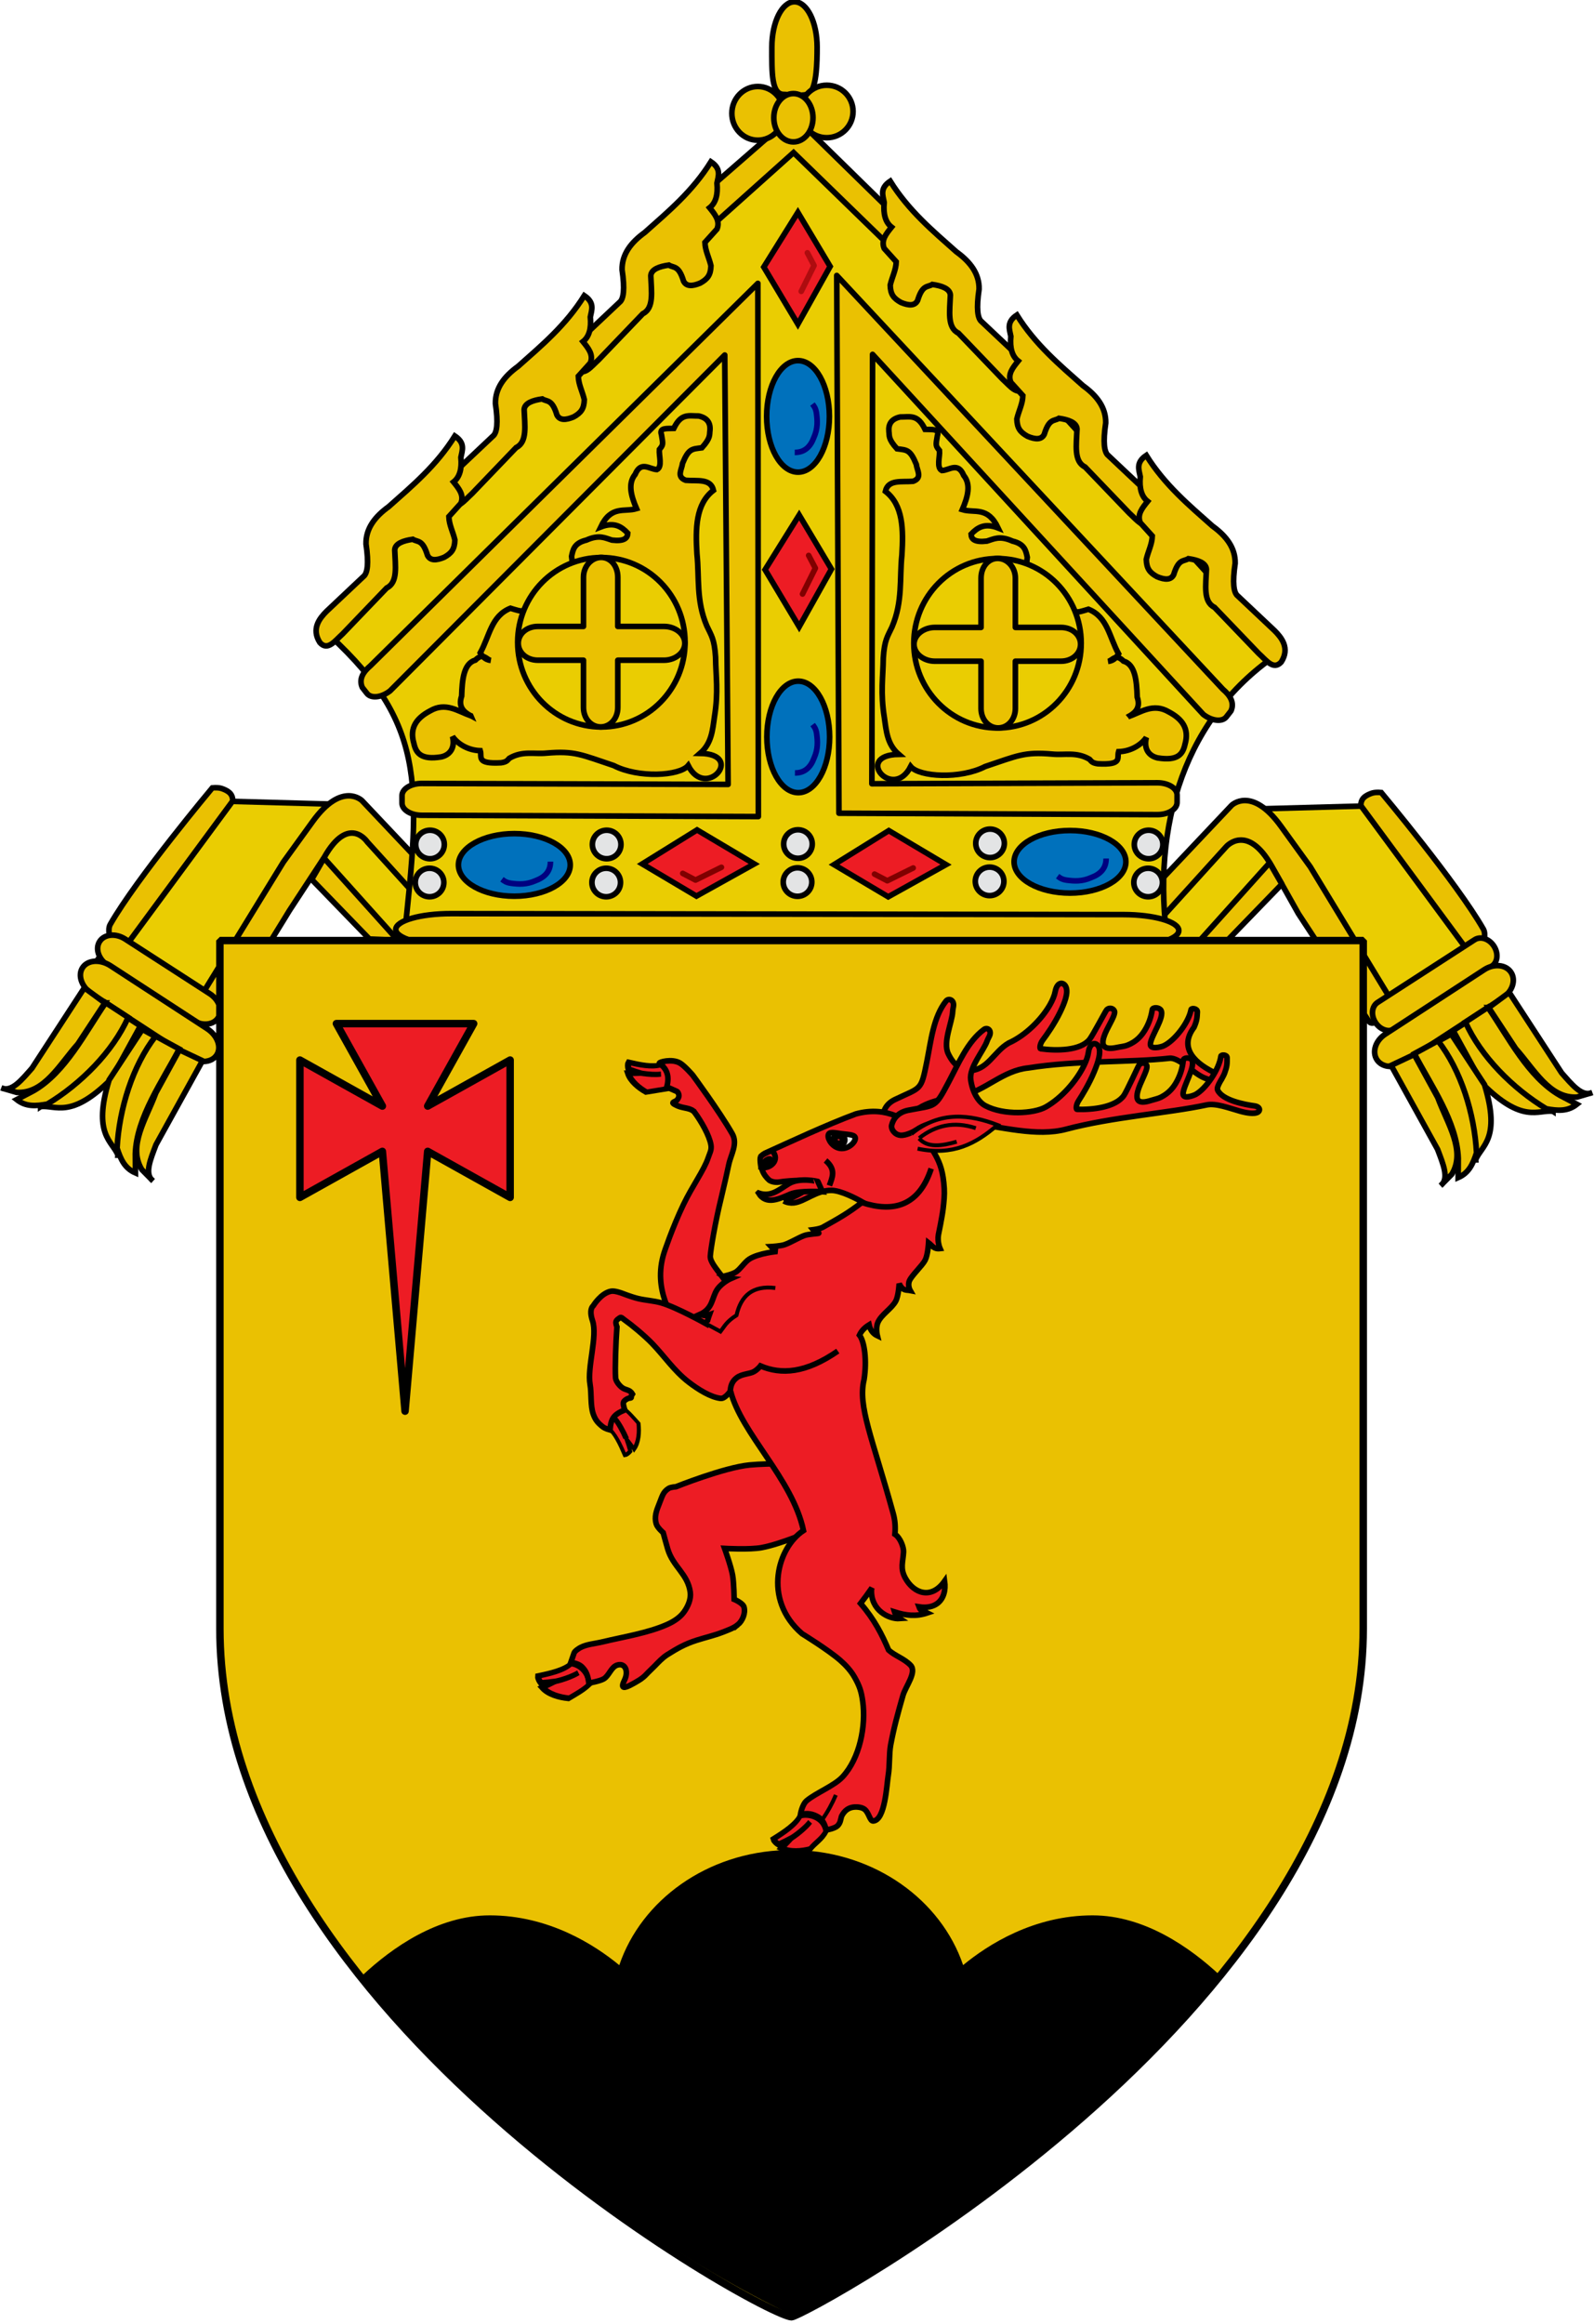 <?xml version="1.0" encoding="UTF-8" standalone="no"?>
<svg
   xmlns:osb="http://www.openswatchbook.org/uri/2009/osb"
   xmlns:dc="http://purl.org/dc/elements/1.1/"
   xmlns:cc="http://creativecommons.org/ns#"
   xmlns:rdf="http://www.w3.org/1999/02/22-rdf-syntax-ns#"
   xmlns:svg="http://www.w3.org/2000/svg"
   xmlns="http://www.w3.org/2000/svg"
   xmlns:sodipodi="http://sodipodi.sourceforge.net/DTD/sodipodi-0.dtd"
   xmlns:inkscape="http://www.inkscape.org/namespaces/inkscape"
   width="854.151"
   height="1245.016"
   viewBox="-5 -5 867.231 1263.136"
   id="svg2"
   version="1.1"
   inkscape:version="0.48.4 r9939"
   sodipodi:docname="CoA_Roman_Catholic_Diocese_of_Tucson.svg">
  <defs
     id="defs8">
    <linearGradient
       id="linearGradient6280"
       osb:paint="solid">
      <stop
         style="stop-color:#000000;stop-opacity:1;"
         offset="0"
         id="stop6282" />
    </linearGradient>
    <marker
       inkscape:stockid="Arrow1Lstart"
       orient="auto"
       refY="0.0"
       refX="0.0"
       id="Arrow1Lstart"
       style="overflow:visible">
      <path
         id="path4307"
         d="M 0.0,0.0 L 5.0,-5.0 L -12.5,0.0 L 5.0,5.0 L 0.0,0.0 z "
         style="fill-rule:evenodd;stroke:#000000;stroke-width:1.0pt;marker-start:none"
         transform="scale(0.8) translate(12.5,0)" />
    </marker>
    <inkscape:path-effect
       effect="skeletal"
       id="path-effect3056"
       is_visible="true"
       pattern="M 0,5 C 0,2.24 2.24,0 5,0 7.76,0 10,2.24 10,5 10,7.76 7.76,10 5,10 2.24,10 0,7.76 0,5 z"
       copytype="single_stretched"
       prop_scale="1"
       scale_y_rel="false"
       spacing="0"
       normal_offset="0"
       tang_offset="0"
       prop_units="false"
       vertical_pattern="false"
       fuse_tolerance="0" />
    <inkscape:path-effect
       effect="spiro"
       id="path-effect3054"
       is_visible="true" />
    <inkscape:path-effect
       effect="skeletal"
       id="path-effect3050"
       is_visible="true"
       pattern="M 0,5 C 0,2.24 2.24,0 5,0 7.76,0 10,2.24 10,5 10,7.76 7.76,10 5,10 2.24,10 0,7.76 0,5 z"
       copytype="single_stretched"
       prop_scale="1"
       scale_y_rel="false"
       spacing="0"
       normal_offset="0"
       tang_offset="0"
       prop_units="false"
       vertical_pattern="false"
       fuse_tolerance="0" />
    <inkscape:path-effect
       effect="spiro"
       id="path-effect3048"
       is_visible="true" />
    <inkscape:path-effect
       effect="skeletal"
       id="path-effect3044"
       is_visible="true"
       pattern="M 0,5 C 0,2.24 2.24,0 5,0 7.76,0 10,2.24 10,5 10,7.76 7.76,10 5,10 2.24,10 0,7.76 0,5 z"
       copytype="single_stretched"
       prop_scale="1"
       scale_y_rel="false"
       spacing="0"
       normal_offset="0"
       tang_offset="0"
       prop_units="false"
       vertical_pattern="false"
       fuse_tolerance="0" />
    <inkscape:path-effect
       effect="spiro"
       id="path-effect3042"
       is_visible="true" />
    <inkscape:path-effect
       effect="spiro"
       id="path-effect3038"
       is_visible="true" />
  </defs>
  <sodipodi:namedview
     pagecolor="#ffffff"
     bordercolor="#666666"
     borderopacity="1"
     objecttolerance="10"
     gridtolerance="10"
     guidetolerance="10"
     inkscape:pageopacity="0"
     inkscape:pageshadow="2"
     inkscape:window-width="1366"
     inkscape:window-height="705"
     id="namedview6"
     showgrid="false"
     fit-margin-top="0"
     fit-margin-left="0"
     fit-margin-right="0"
     fit-margin-bottom="0"
     inkscape:zoom="0.40860772"
     inkscape:cx="308.39843"
     inkscape:cy="337.59071"
     inkscape:window-x="-8"
     inkscape:window-y="-8"
     inkscape:window-maximized="1"
     inkscape:current-layer="svg2"
     showguides="true"
     inkscape:guide-bbox="true"
     inkscape:snap-global="true"
     inkscape:snap-bbox="true"
     inkscape:bbox-paths="true"
     inkscape:bbox-nodes="true"
     inkscape:snap-bbox-edge-midpoints="true"
     inkscape:snap-bbox-midpoints="true"
     inkscape:object-paths="true"
     inkscape:snap-intersection-paths="true"
     inkscape:object-nodes="true"
     inkscape:snap-smooth-nodes="true"
     inkscape:snap-midpoints="true"
     inkscape:snap-object-midpoints="true"
     inkscape:snap-center="true"
     inkscape:snap-page="true" />
  <g
     style="stroke:#000000;stroke-width:1.608;stroke-miterlimit:4;stroke-opacity:1;stroke-dasharray:none"
     id="layer3"
     transform="matrix(1.578,0,0,1.578,1337.56,415.378)" />
  <g
     style="display:inline;stroke-width:3;stroke-miterlimit:4;stroke-dasharray:none"
     id="g3178"
     transform="matrix(1.015,0,0,1.015,-5,-5.282)">
    <g
       transform="translate(-0.832,-129.169)"
       style="display:inline;stroke-width:3;stroke-miterlimit:4;stroke-dasharray:none"
       inkscape:label="Mitar"
       id="layer2-1">
      <g
         transform="matrix(4.231,0,0,4.219,-2.686,-2465.992)"
         id="g3054"
         style="stroke-width:0.71;stroke-miterlimit:4;stroke-dasharray:none">
        <path
           style="fill:#eacd02;fill-opacity:1;stroke:#000000;stroke-width:0.71;stroke-linecap:butt;stroke-linejoin:miter;stroke-opacity:1;stroke-miterlimit:4;stroke-dasharray:none"
           d="m 154.553,735.034 9.414,-10.401 13.273,20.306 13.076,-7.43 -15.056,-20.11 -18.031,0.496 -14.658,17.139 11.982,0 z"
           id="path3752-5"
           sodipodi:nodetypes="cccccccc"
           inkscape:connector-curvature="0" />
        <path
           id="path2894-1"
           style="fill:#eac102;fill-opacity:1;stroke:#000000;stroke-width:0.71;stroke-linecap:butt;stroke-linejoin:miter;stroke-opacity:1;display:inline;stroke-miterlimit:4;stroke-dasharray:none"
           d="m 177.566,742.905 c 0,0 -2.642,2.925 -3.31,1.895 -3.103,-4.786 -8.933,-13.683 -8.933,-13.683 l -3.362,-6.004 c -3.105,-5.545 -5.764,-2.522 -5.764,-2.522 l -11.287,12.488 0.18,-5.232 11.768,-12.488 c 0,0 2.528,-2.513 6.244,2.642 l 3.722,5.163 z"
           sodipodi:nodetypes="csccccccccc"
           inkscape:connector-curvature="0" />
        <path
           style="fill:#eac102;fill-opacity:1;stroke:#000000;stroke-width:0.71;stroke-linecap:round;stroke-linejoin:round;stroke-opacity:1;display:inline;stroke-miterlimit:4;stroke-dasharray:none"
           d="m 152.333,735.085 9.337,-10.424 1.56,2.706 -7.307,7.565 -3.59,0.153 z"
           id="path2851"
           sodipodi:nodetypes="ccccc"
           inkscape:connector-curvature="0" />
        <path
           style="fill:#eacd02;fill-opacity:1;stroke:#000000;stroke-width:0.71;stroke-linecap:butt;stroke-linejoin:miter;stroke-opacity:1;display:inline;stroke-miterlimit:4;stroke-dasharray:none"
           d="m 48.999,734.44 -9.414,-10.401 -13.273,20.306 -13.076,-7.43 15.056,-20.11 18.031,0.496 14.658,17.139 -11.982,0 z"
           id="path3752-5-0"
           sodipodi:nodetypes="cccccccc"
           inkscape:connector-curvature="0" />
        <path
           id="path2894-1-9"
           style="fill:#eac102;fill-opacity:1;stroke:#000000;stroke-width:0.71;stroke-linecap:butt;stroke-linejoin:miter;stroke-opacity:1;display:inline;stroke-miterlimit:4;stroke-dasharray:none"
           d="m 26.135,741.863 c 0,0 0.888,5.401 3.683,1.149 2.795,-4.252 7.666,-12.267 7.666,-12.267 l 4.406,-6.749 c 3.105,-5.545 5.465,-2 5.465,-2 L 58.643,734.484 58.462,729.252 46.695,716.764 c 0,0 -2.528,-2.513 -6.244,2.642 l -3.722,5.163 z"
           sodipodi:nodetypes="czccccccccc"
           inkscape:connector-curvature="0" />
        <path
           style="fill:#eac102;fill-opacity:1;stroke:#000000;stroke-width:0.71;stroke-linecap:round;stroke-linejoin:round;stroke-opacity:1;display:inline;stroke-miterlimit:4;stroke-dasharray:none"
           d="m 51.22,734.491 -9.337,-10.424 -1.56,2.706 7.307,7.565 3.59,0.153 z"
           id="path2851-4"
           sodipodi:nodetypes="ccccc"
           inkscape:connector-curvature="0" />
        <path
           style="fill:#eac102;fill-opacity:1;stroke:#000000;stroke-width:0.71;stroke-linecap:butt;stroke-linejoin:miter;stroke-opacity:1;display:inline;stroke-miterlimit:4;stroke-dasharray:none"
           d="m 14.978,734.474 c -0.211,-0.128 -0.56,-1.325 -0.178,-1.994 3.356,-5.88 12.929,-17.339 12.929,-17.339 l 0,0 c 1,-0.091 1.307,0.132 1.642,0.262 0.428,0.227 0.957,0.512 0.941,1.405 l -13.167,17.917 c -0.448,0.61 -1.645,0.066 -2.167,-0.25 z"
           id="path3649-8"
           sodipodi:nodetypes="csccccss"
           inkscape:connector-curvature="0" />
        <path
           style="fill:#eacd02;fill-opacity:1;stroke:#000000;stroke-width:0.71;stroke-linecap:butt;stroke-linejoin:miter;stroke-opacity:1;stroke-miterlimit:4;stroke-dasharray:none"
           d="M 51.982,734.678 C 54.209,714.231 54.9,706.63 41.385,694.684 l 59.794,-64.572 61.782,67.861 c -11.902,7.875 -16.397,21.78 -14.168,37.136 l -96.811,-0.431 z"
           id="path3750"
           sodipodi:nodetypes="cccccc"
           inkscape:connector-curvature="0" />
        <path
           style="fill:#eac102;fill-opacity:1;stroke:#000000;stroke-width:0.71;stroke-linecap:butt;stroke-linejoin:miter;stroke-opacity:1;display:inline;stroke-miterlimit:4;stroke-dasharray:none"
           d="m 91.981,642.876 9.386,-8.427 12.01,11.707 1.867,-0.353 -0.051,-2.473 -13.877,-13.625 -13.221,11.556 1.413,2.119 2.473,-0.505 z"
           id="path3039"
           sodipodi:nodetypes="ccccccccc"
           inkscape:connector-curvature="0" />
        <path
           style="fill:#eac102;fill-opacity:1;stroke:#000000;stroke-width:0.71;stroke-linecap:butt;stroke-linejoin:miter;stroke-opacity:1;display:inline;stroke-miterlimit:4;stroke-dasharray:none"
           d="m 188.574,735.068 c 0.211,-0.128 0.56,-1.325 0.178,-1.994 -3.356,-5.88 -12.929,-17.339 -12.929,-17.339 l 0,0 c -1,-0.091 -1.307,0.132 -1.642,0.262 -0.428,0.227 -0.957,0.512 -0.941,1.405 l 13.167,17.917 c 0.448,0.61 1.645,0.066 2.167,-0.25 z"
           id="path3649"
           sodipodi:nodetypes="csccccss"
           inkscape:connector-curvature="0" />
        <path
           style="fill:#eac102;fill-opacity:1;fill-rule:evenodd;stroke:#000000;stroke-width:0.71;stroke-linecap:round;stroke-linejoin:round;stroke-miterlimit:4;stroke-opacity:1;stroke-dashoffset:0;display:inline;stroke-dasharray:none"
           d="m 175.362,742.393 12.284,-7.96 c 0.752,-0.487 1.842,-0.13 2.445,0.8 0.603,0.93 0.483,2.071 -0.269,2.558 l -12.284,7.96 c -0.752,0.487 -1.842,0.13 -2.445,-0.8 -0.603,-0.93 -0.483,-2.071 0.269,-2.558 z"
           id="rect3653"
           inkscape:connector-curvature="0" />
        <path
           style="fill:#eac102;fill-opacity:1;fill-rule:evenodd;stroke:#000000;stroke-width:0.71;stroke-linecap:round;stroke-linejoin:round;stroke-miterlimit:4;stroke-opacity:1;stroke-dashoffset:0;display:inline;stroke-dasharray:none"
           d="m 176.33,746.424 12.531,-8.186 c 1.235,-0.807 2.752,-0.657 3.4,0.335 0.648,0.993 0.176,2.442 -1.059,3.248 l -12.531,8.186 c -1.235,0.807 -2.752,0.657 -3.4,-0.335 -0.648,-0.993 -0.176,-2.442 1.059,-3.248 z"
           id="rect3653-1"
           inkscape:connector-curvature="0" />
        <path
           style="fill:#eac102;fill-opacity:1;stroke:#000000;stroke-width:0.71;stroke-linecap:butt;stroke-linejoin:miter;stroke-opacity:1;display:inline;stroke-miterlimit:4;stroke-dasharray:none"
           d="m 197.573,756.22 c -1.9,-0.233 -3.828,1.645 -8.959,-3.511 l -3.682,-6.736 1.755,-1.14 c 1.459,3.757 4.45,6.945 7.125,8.88 l 3.761,2.508 z"
           id="path3681"
           sodipodi:nodetypes="cscccc"
           inkscape:connector-curvature="0" />
        <path
           style="fill:#eac102;fill-opacity:1;stroke:#000000;stroke-width:0.71;stroke-linecap:butt;stroke-linejoin:miter;stroke-opacity:1;display:inline;stroke-miterlimit:4;stroke-dasharray:none"
           d="m 186.482,744.889 2.85,-1.869 c 2.583,3.762 5.091,8.842 9.108,11.171 l 2.166,1.14 c -1.173,0.93 -2.404,0.831 -3.875,0.57 -4.246,-2.564 -8.321,-6.679 -10.248,-11.011 z"
           id="path3683"
           sodipodi:nodetypes="cccccc"
           inkscape:connector-curvature="0" />
        <path
           style="fill:#eac102;fill-opacity:1;stroke:#000000;stroke-width:0.71;stroke-linecap:butt;stroke-linejoin:miter;stroke-opacity:1;display:inline;stroke-miterlimit:4;stroke-dasharray:none"
           d="m 189.435,743.054 2.598,-1.927 6.635,10.213 c 1.292,1.467 2.584,3.1 3.875,2.508 l -1.938,0.57 c -3.481,0.191 -5.401,-3.518 -7.751,-6.155 l -3.42,-5.209 z"
           id="path3685"
           sodipodi:nodetypes="ccccccc"
           inkscape:connector-curvature="0" />
        <path
           style="fill:#eac102;fill-opacity:1;stroke:#000000;stroke-width:0.71;stroke-linecap:butt;stroke-linejoin:miter;stroke-opacity:1;display:inline;stroke-miterlimit:4;stroke-dasharray:none"
           d="m 187.775,762.389 c 0.69,-1.786 3.254,-2.602 1.122,-9.557 l -4.208,-6.421 -1.832,1.012 c 2.627,3.057 4.031,7.197 4.478,10.467 l 0.441,4.499 z"
           id="path3681-1"
           sodipodi:nodetypes="cscccc"
           inkscape:connector-curvature="0" />
        <path
           style="fill:#eac102;fill-opacity:1;stroke:#000000;stroke-width:0.71;stroke-linecap:butt;stroke-linejoin:miter;stroke-opacity:1;display:inline;stroke-miterlimit:4;stroke-dasharray:none"
           d="m 183.004,747.268 -2.991,1.634 c 2.103,4.05 5.402,8.655 5.565,13.295 l -0.014,2.447 c 1.373,-0.597 1.865,-1.73 2.328,-3.15 -0.262,-4.954 -1.973,-10.486 -4.887,-14.226 z"
           id="path3683-7"
           sodipodi:nodetypes="cccccc"
           inkscape:connector-curvature="0" />
        <path
           style="fill:#eac102;fill-opacity:1;stroke:#000000;stroke-width:0.71;stroke-linecap:butt;stroke-linejoin:miter;stroke-opacity:1;display:inline;stroke-miterlimit:4;stroke-dasharray:none"
           d="m 179.995,749.009 -2.923,1.385 5.885,10.663 c 0.686,1.831 1.518,3.739 0.387,4.6 l 1.415,-1.441 c 1.808,-2.981 -0.56,-6.422 -1.779,-9.736 l -2.985,-5.47 z"
           id="path3685-4"
           sodipodi:nodetypes="ccccccc"
           inkscape:connector-curvature="0" />
        <path
           style="fill:#eac102;fill-opacity:1;fill-rule:evenodd;stroke:#000000;stroke-width:0.71;stroke-linecap:round;stroke-linejoin:round;stroke-miterlimit:4;stroke-opacity:1;stroke-dashoffset:0;display:inline;stroke-dasharray:none"
           d="M 27.408,741.292 16.688,734.346 c -1.185,-0.768 -2.624,-0.637 -3.227,0.293 -0.603,0.93 -0.134,2.297 1.051,3.065 l 10.72,6.946 c 1.185,0.768 2.624,0.637 3.227,-0.293 0.603,-0.93 0.134,-2.297 -1.051,-3.065 z"
           id="rect3653-8"
           inkscape:connector-curvature="0" />
        <path
           style="fill:#eac102;fill-opacity:1;fill-rule:evenodd;stroke:#000000;stroke-width:0.71;stroke-linecap:round;stroke-linejoin:round;stroke-miterlimit:4;stroke-opacity:1;stroke-dashoffset:0;display:inline;stroke-dasharray:none"
           d="m 27.066,745.727 -12.217,-7.981 c -1.322,-0.864 -2.909,-0.76 -3.557,0.233 -0.649,0.993 -0.106,2.487 1.216,3.351 l 12.217,7.981 c 1.322,0.864 2.909,0.76 3.557,-0.233 0.648,-0.993 0.106,-2.487 -1.216,-3.351 z"
           id="rect3653-1-2"
           inkscape:connector-curvature="0" />
        <path
           style="fill:#eac102;fill-opacity:1;stroke:#000000;stroke-width:0.71;stroke-linecap:butt;stroke-linejoin:miter;stroke-opacity:1;display:inline;stroke-miterlimit:4;stroke-dasharray:none"
           d="m 5.979,755.625 c 1.9,-0.233 3.828,1.645 8.959,-3.511 l 3.682,-6.736 -1.755,-1.14 c -1.459,3.757 -4.45,6.945 -7.125,8.88 l -3.761,2.508 z"
           id="path3681-4"
           sodipodi:nodetypes="cscccc"
           inkscape:connector-curvature="0" />
        <path
           style="fill:#eac102;fill-opacity:1;stroke:#000000;stroke-width:0.71;stroke-linecap:butt;stroke-linejoin:miter;stroke-opacity:1;display:inline;stroke-miterlimit:4;stroke-dasharray:none"
           d="m 17.07,744.295 -2.85,-1.869 c -2.583,3.762 -5.091,8.842 -9.108,11.171 l -2.166,1.14 c 1.173,0.93 2.404,0.831 3.875,0.57 4.246,-2.564 8.321,-6.679 10.248,-11.011 z"
           id="path3683-5"
           sodipodi:nodetypes="cccccc"
           inkscape:connector-curvature="0" />
        <path
           style="fill:#eac102;fill-opacity:1;stroke:#000000;stroke-width:0.71;stroke-linecap:butt;stroke-linejoin:miter;stroke-opacity:1;display:inline;stroke-miterlimit:4;stroke-dasharray:none"
           d="m 14.118,742.46 -2.598,-1.927 -6.635,10.213 c -1.292,1.467 -2.584,3.1 -3.875,2.508 l 1.938,0.57 c 3.481,0.191 5.401,-3.518 7.751,-6.155 l 3.42,-5.209 z"
           id="path3685-5"
           sodipodi:nodetypes="ccccccc"
           inkscape:connector-curvature="0" />
        <path
           style="fill:#eac102;fill-opacity:1;stroke:#000000;stroke-width:0.71;stroke-linecap:butt;stroke-linejoin:miter;stroke-opacity:1;display:inline;stroke-miterlimit:4;stroke-dasharray:none"
           d="m 15.777,761.795 c -0.69,-1.786 -3.254,-2.602 -1.122,-9.557 l 4.208,-6.421 1.832,1.012 c -2.627,3.057 -4.031,7.197 -4.478,10.467 l -0.441,4.499 z"
           id="path3681-1-1"
           sodipodi:nodetypes="cscccc"
           inkscape:connector-curvature="0" />
        <path
           style="fill:#eac102;fill-opacity:1;stroke:#000000;stroke-width:0.71;stroke-linecap:butt;stroke-linejoin:miter;stroke-opacity:1;display:inline;stroke-miterlimit:4;stroke-dasharray:none"
           d="m 20.549,746.674 2.991,1.634 c -2.103,4.05 -5.402,8.655 -5.565,13.295 l 0.014,2.447 c -1.373,-0.597 -1.865,-1.73 -2.328,-3.15 0.262,-4.954 1.973,-10.486 4.887,-14.226 z"
           id="path3683-7-7"
           sodipodi:nodetypes="cccccc"
           inkscape:connector-curvature="0" />
        <path
           style="fill:#eac102;fill-opacity:1;stroke:#000000;stroke-width:0.71;stroke-linecap:butt;stroke-linejoin:miter;stroke-opacity:1;display:inline;stroke-miterlimit:4;stroke-dasharray:none"
           d="m 23.558,748.415 2.923,1.385 -5.885,10.663 c -0.686,1.831 -1.518,3.739 -0.387,4.6 l -1.415,-1.441 c -1.808,-2.981 0.56,-6.422 1.779,-9.736 l 2.985,-5.47 z"
           id="path3685-4-1"
           sodipodi:nodetypes="ccccccc"
           inkscape:connector-curvature="0" />
        <path
           style="fill:#eac102;fill-opacity:1;stroke:#000000;stroke-width:0.71;stroke-linecap:butt;stroke-linejoin:miter;stroke-opacity:1;display:inline;stroke-miterlimit:4;stroke-dasharray:none"
           d="m 79.301,653.481 -4.656,4.402 c -0.87,0.874 -1.97,2.219 -0.847,3.979 0.988,1.099 1.891,-0.208 2.878,-1.101 l 5.588,-5.842 c 1.45,-0.709 1.086,-2.815 1.016,-4.826 0.048,-0.835 1.122,-1.189 2.286,-1.355 0.621,0.393 1.242,-0.016 1.863,2.032 0.339,0.696 1.101,0.685 2.117,0.254 0.92,-0.516 1.324,-1.018 1.355,-2.201 -0.244,-1.044 -0.732,-1.919 -0.762,-2.963 l 1.524,-1.693 c 0.432,-1.051 -0.264,-1.877 -0.931,-2.709 0.758,-0.597 1.077,-1.633 0.931,-3.132 0.176,-0.903 0.579,-1.806 -0.762,-2.709 -2.337,3.753 -5.391,6.311 -8.381,8.974 -1.766,1.278 -2.914,2.787 -2.878,4.741 0.359,2.446 0.205,3.734 -0.339,4.148 z"
           id="path2959-1-5"
           sodipodi:nodetypes="cccccccccccccccccc"
           inkscape:connector-curvature="0" />
        <path
           style="fill:#eac102;fill-opacity:1;stroke:#000000;stroke-width:0.71;stroke-linecap:butt;stroke-linejoin:miter;stroke-opacity:1;display:inline;stroke-miterlimit:4;stroke-dasharray:none"
           d="m 63.257,670.482 -4.656,4.402 c -0.87,0.874 -1.97,2.219 -0.847,3.979 0.988,1.099 1.891,-0.208 2.878,-1.101 l 5.588,-5.842 c 1.45,-0.709 1.086,-2.815 1.016,-4.826 0.048,-0.835 1.122,-1.189 2.286,-1.355 0.621,0.393 1.242,-0.016 1.863,2.032 0.339,0.696 1.101,0.685 2.117,0.254 0.92,-0.516 1.324,-1.018 1.355,-2.201 -0.244,-1.044 -0.732,-1.919 -0.762,-2.963 l 1.524,-1.693 c 0.432,-1.051 -0.264,-1.877 -0.931,-2.709 0.758,-0.597 1.077,-1.633 0.931,-3.132 0.176,-0.903 0.579,-1.806 -0.762,-2.709 -2.337,3.753 -5.391,6.311 -8.381,8.974 -1.766,1.278 -2.914,2.787 -2.878,4.741 0.359,2.446 0.205,3.734 -0.339,4.148 z"
           id="path2959-1"
           sodipodi:nodetypes="cccccccccccccccccc"
           inkscape:connector-curvature="0" />
        <path
           style="fill:#eac102;fill-opacity:1;stroke:#000000;stroke-width:0.71;stroke-linecap:butt;stroke-linejoin:miter;stroke-opacity:1;display:inline;stroke-miterlimit:4;stroke-dasharray:none"
           d="m 46.86,688.31 -4.656,4.402 c -0.87,0.874 -1.97,2.219 -0.847,3.979 0.988,1.099 1.891,-0.208 2.878,-1.101 l 5.588,-5.842 c 1.45,-0.709 1.086,-2.815 1.016,-4.826 0.048,-0.835 1.122,-1.189 2.286,-1.355 0.621,0.393 1.242,-0.016 1.863,2.032 0.339,0.696 1.101,0.685 2.117,0.254 0.92,-0.516 1.324,-1.018 1.355,-2.201 -0.244,-1.044 -0.732,-1.919 -0.762,-2.963 l 1.524,-1.693 c 0.432,-1.051 -0.264,-1.877 -0.931,-2.709 0.758,-0.597 1.077,-1.633 0.931,-3.132 0.176,-0.903 0.579,-1.806 -0.762,-2.709 -2.337,3.753 -5.391,6.311 -8.381,8.974 -1.766,1.278 -2.914,2.787 -2.878,4.741 0.359,2.446 0.205,3.734 -0.339,4.148 z"
           id="path2959"
           sodipodi:nodetypes="cccccccccccccccccc"
           inkscape:connector-curvature="0" />
        <path
           style="fill:#eac102;fill-opacity:1;stroke:#000000;stroke-width:0.71;stroke-linecap:butt;stroke-linejoin:miter;stroke-opacity:1;display:inline;stroke-miterlimit:4;stroke-dasharray:none"
           d="m 125.211,655.941 4.656,4.402 c 0.87,0.874 1.97,2.219 0.847,3.979 -0.988,1.099 -1.891,-0.208 -2.878,-1.101 l -5.588,-5.842 c -1.45,-0.709 -1.086,-2.815 -1.016,-4.826 -0.048,-0.835 -1.122,-1.189 -2.286,-1.355 -0.621,0.393 -1.242,-0.016 -1.863,2.032 -0.339,0.696 -1.101,0.685 -2.117,0.254 -0.92,-0.516 -1.324,-1.018 -1.355,-2.201 0.244,-1.044 0.732,-1.919 0.762,-2.963 l -1.524,-1.693 c -0.432,-1.051 0.264,-1.877 0.931,-2.709 -0.758,-0.597 -1.077,-1.633 -0.931,-3.132 -0.176,-0.903 -0.579,-1.806 0.762,-2.709 2.337,3.753 5.391,6.311 8.381,8.974 1.766,1.278 2.914,2.787 2.878,4.741 -0.359,2.446 -0.205,3.734 0.339,4.148 z"
           id="path2959-1-5-2"
           sodipodi:nodetypes="cccccccccccccccccc"
           inkscape:connector-curvature="0" />
        <path
           style="fill:#eac102;fill-opacity:1;stroke:#000000;stroke-width:0.71;stroke-linecap:butt;stroke-linejoin:miter;stroke-opacity:1;display:inline;stroke-miterlimit:4;stroke-dasharray:none"
           d="m 141.255,672.943 4.656,4.402 c 0.87,0.874 1.97,2.219 0.847,3.979 -0.988,1.099 -1.891,-0.208 -2.878,-1.101 l -5.588,-5.842 c -1.45,-0.709 -1.086,-2.815 -1.016,-4.826 -0.048,-0.835 -1.122,-1.189 -2.286,-1.355 -0.621,0.393 -1.242,-0.016 -1.863,2.032 -0.339,0.696 -1.101,0.685 -2.117,0.254 -0.92,-0.516 -1.324,-1.018 -1.355,-2.201 0.244,-1.044 0.732,-1.919 0.762,-2.963 l -1.524,-1.693 c -0.432,-1.051 0.264,-1.877 0.931,-2.709 -0.758,-0.597 -1.077,-1.633 -0.931,-3.132 -0.176,-0.903 -0.579,-1.806 0.762,-2.709 2.337,3.753 5.391,6.311 8.381,8.974 1.766,1.278 2.914,2.787 2.878,4.741 -0.359,2.446 -0.205,3.734 0.339,4.148 z"
           id="path2959-1-7"
           sodipodi:nodetypes="cccccccccccccccccc"
           inkscape:connector-curvature="0" />
        <path
           style="fill:#eac102;fill-opacity:1;stroke:#000000;stroke-width:0.71;stroke-linecap:butt;stroke-linejoin:miter;stroke-opacity:1;display:inline;stroke-miterlimit:4;stroke-dasharray:none"
           d="m 157.652,690.771 4.656,4.402 c 0.87,0.874 1.97,2.219 0.847,3.979 -0.988,1.099 -1.891,-0.208 -2.878,-1.101 l -5.588,-5.842 c -1.45,-0.709 -1.086,-2.815 -1.016,-4.826 -0.048,-0.835 -1.122,-1.189 -2.286,-1.355 -0.621,0.393 -1.242,-0.016 -1.863,2.032 -0.339,0.696 -1.101,0.685 -2.116,0.254 -0.92,-0.516 -1.324,-1.018 -1.355,-2.201 0.244,-1.044 0.732,-1.919 0.762,-2.963 l -1.524,-1.693 c -0.432,-1.051 0.264,-1.877 0.931,-2.709 -0.758,-0.597 -1.077,-1.633 -0.931,-3.132 -0.176,-0.903 -0.579,-1.806 0.762,-2.709 2.337,3.753 5.391,6.311 8.381,8.974 1.766,1.278 2.914,2.787 2.878,4.741 -0.359,2.446 -0.205,3.734 0.339,4.148 z"
           id="path2959-6"
           sodipodi:nodetypes="cccccccccccccccccc"
           inkscape:connector-curvature="0" />
        <path
           style="fill:#eac102;fill-opacity:1;fill-rule:evenodd;stroke:#000000;stroke-width:0.71;stroke-linecap:round;stroke-linejoin:round;stroke-miterlimit:4;stroke-opacity:1;stroke-dashoffset:0;display:inline;stroke-dasharray:none"
           d="m 104.351,621.065 c 0,2.016 -0.068,4.717 -0.846,5.749 -0.452,0.6 -2.8,0.245 -3.382,0.245 -1.584,0 -1.507,-2.806 -1.507,-5.993 0,-3.187 1.284,-5.771 2.868,-5.771 1.584,0 2.868,2.584 2.868,5.771 z"
           id="path3043-7"
           sodipodi:nodetypes="cssssc"
           inkscape:connector-curvature="0" />
        <path
           style="fill:#eac102;fill-opacity:1;fill-rule:evenodd;stroke:#000000;stroke-width:0.71;stroke-linecap:round;stroke-linejoin:round;stroke-miterlimit:4;stroke-opacity:1;stroke-dashoffset:0;display:inline;stroke-dasharray:none"
           d="m 100.132,629.466 c 0,1.884 -1.474,3.411 -3.292,3.411 -1.818,0 -3.292,-1.527 -3.292,-3.411 0,-1.884 1.474,-3.411 3.292,-3.411 1.818,0 3.292,1.527 3.292,3.411 z"
           id="path3046-1"
           inkscape:connector-curvature="0" />
        <path
           style="fill:#eac102;fill-opacity:1;fill-rule:evenodd;stroke:#000000;stroke-width:0.71;stroke-linecap:round;stroke-linejoin:round;stroke-miterlimit:4;stroke-opacity:1;stroke-dashoffset:0;display:inline;stroke-dasharray:none"
           d="m 108.905,629.227 c 0,1.841 -1.492,3.333 -3.333,3.333 -1.841,0 -3.333,-1.492 -3.333,-3.333 0,-1.841 1.492,-3.333 3.333,-3.333 1.841,0 3.333,1.492 3.333,3.333 z"
           id="path3046-2"
           inkscape:connector-curvature="0" />
        <path
           style="fill:#eac102;fill-opacity:1;fill-rule:evenodd;stroke:#000000;stroke-width:0.71;stroke-linecap:round;stroke-linejoin:round;stroke-miterlimit:4;stroke-opacity:1;stroke-dashoffset:0;display:inline;stroke-dasharray:none"
           d="m 103.829,630.025 c 0,1.696 -1.111,3.07 -2.482,3.07 -1.371,0 -2.482,-1.375 -2.482,-3.07 0,-1.696 1.111,-3.07 2.482,-3.07 1.371,0 2.482,1.375 2.482,3.07 z"
           id="path3046"
           inkscape:connector-curvature="0" />
        <path
           style="fill:#eac102;fill-opacity:1;fill-rule:evenodd;stroke:#000000;stroke-width:0.71;stroke-linecap:round;stroke-linejoin:round;stroke-miterlimit:4;stroke-opacity:1;stroke-dashoffset:0;display:inline;stroke-dasharray:none"
           d="m 143.16,731.235 -85.169,-0.12 c -3.887,-0.005 -7.017,0.892 -7.019,2.012 -0.002,1.12 3.126,2.026 7.013,2.031 l 85.169,0.12 c 3.887,0.005 7.017,-0.892 7.019,-2.012 0.002,-1.12 -3.126,-2.026 -7.013,-2.031 z"
           id="rect3653-1-2-3"
           inkscape:connector-curvature="0" />
        <path
           id="rect3653-1-2-3-1"
           style="fill:#eac102;fill-opacity:1;fill-rule:evenodd;stroke:#000000;stroke-width:0.71;stroke-linecap:round;stroke-linejoin:round;stroke-miterlimit:4;stroke-opacity:1;stroke-dashoffset:0;display:inline;stroke-dasharray:none"
           d="m 153.277,705.814 -41.902,-45.735 -0.087,54.54 36.17,-0.123 8e-5,0 c 1.385,0.002 2.499,0.693 2.498,1.55 l -9.9e-4,0.95 c -0.001,0.857 -1.117,1.545 -2.502,1.543 l -40.335,-0.177 -0.281,-68.306 48.918,52.561 c 0.849,0.726 1.52,1.644 1.026,2.755 l -0.583,0.75 c -0.526,0.677 -1.826,0.541 -2.92,-0.308 z"
           sodipodi:nodetypes="cccccccccccccc"
           inkscape:connector-curvature="0" />
        <path
           id="rect3653-1-2-3-1-6"
           style="fill:#eac102;fill-opacity:1;fill-rule:evenodd;stroke:#000000;stroke-width:0.71;stroke-linecap:round;stroke-linejoin:round;stroke-miterlimit:4;stroke-opacity:1;stroke-dashoffset:0;display:inline;stroke-dasharray:none"
           d="m 50.237,702.834 42.411,-42.671 0.427,54.54 -38.814,-0.123 -7.9e-5,0 c -1.385,0.002 -2.499,0.693 -2.498,1.55 l 0.001,0.95 c 0.001,0.857 1.117,1.545 2.502,1.543 l 42.639,0.163 -0.059,-67.726 -49.087,48.576 c -0.849,0.726 -1.52,1.644 -1.026,2.755 l 0.583,0.75 c 0.526,0.677 1.826,0.541 2.92,-0.308 z"
           sodipodi:nodetypes="cccccccccccccc"
           inkscape:connector-curvature="0" />
        <path
           style="fill:#eac102;fill-opacity:1;stroke:#000000;stroke-width:0.71;stroke-linecap:butt;stroke-linejoin:miter;stroke-opacity:1;display:inline;stroke-miterlimit:4;stroke-dasharray:none"
           d="m 60.474,705.982 c -1.649,-0.579 -3.18,-1.785 -5.161,-0.615 -1.649,0.874 -2.643,2.088 -2.047,4.128 0.262,1.189 0.864,2.143 3.47,1.713 1.206,-0.277 1.756,-1.263 1.424,-2.591 0.688,0.979 1.997,1.758 3.515,1.801 0.249,0.797 -0.578,1.713 2.625,1.537 0.777,-0.105 0.833,-0.352 1.051,-0.567 1.675,-0.991 3.163,-0.502 4.733,-0.662 3.551,-0.305 4.379,0.201 8.498,1.581 3.13,1.621 8.331,1.331 9.433,0 2.255,4.432 7.267,-1.458 1.51,-1.548 1.456,-1.259 1.576,-2.909 1.827,-4.688 0.508,-3.159 0.16,-5.134 0.133,-7.554 -0.151,-2.315 -0.532,-2.698 -1.112,-3.953 -1.37,-3.234 -0.932,-6.11 -1.246,-9.135 -0.194,-3.238 -0.167,-6.341 2.091,-8.081 -0.359,-1.543 -2.049,-1.15 -3.515,-1.274 -1.218,-0.455 -0.485,-1.372 -0.4,-2.152 0.779,-1.902 1.198,-1.811 2.447,-1.976 1.157,-1.282 0.94,-1.665 1.023,-2.196 0.087,-0.947 -0.325,-1.6 -1.424,-1.845 -1.269,0.01 -2.221,-0.388 -3.159,1.581 -0.806,0.037 -1.877,-0.136 -1.557,0.791 0.23,1.296 0.211,1.292 -0.267,1.889 -0.072,0.787 0.411,2.188 -0.311,2.547 -0.948,-0.038 -2.024,-1.144 -2.759,0.615 -0.948,1.165 -0.517,2.719 0.178,4.348 -1.541,0.47 -3.211,-0.464 -4.538,2.328 1.726,-0.673 2.637,-0.04 3.426,0.791 -0.027,0.633 -0.442,1.06 -2.002,0.878 -0.877,-0.261 -1.581,-0.742 -3.248,0 -1.564,0.378 -1.689,1.23 -1.869,2.064 l 0.356,3.03 -6.451,3.865 c -0.302,0.141 -1.004,-0.113 -1.646,-0.307 -2.447,0.974 -2.645,3.547 -3.826,5.666 0.286,0.44 0.584,0.87 1.335,0.966 -0.612,-0.126 -0.923,-1.066 -1.958,-0.044 -1.465,0.428 -1.672,2.409 -1.735,4.568 -0.449,1.315 0.192,2.003 1.157,2.503 z"
           id="path3004-1"
           sodipodi:nodetypes="ccccccccccccccccccccccccccccccccccccccccc"
           inkscape:connector-curvature="0" />
        <path
           style="fill:#eacd02;fill-opacity:1;fill-rule:evenodd;stroke:#000000;stroke-width:0.71;stroke-linecap:round;stroke-linejoin:round;stroke-miterlimit:4;stroke-opacity:1;stroke-dashoffset:0;display:inline;stroke-dasharray:none"
           d="m 66.415,696.646 c 0,5.944 4.746,10.762 10.601,10.762 5.855,0 10.601,-4.818 10.601,-10.762 0,-5.944 -4.746,-10.762 -10.601,-10.762 -5.851,0 -10.595,4.812 -10.601,10.751"
           id="path3988-7"
           inkscape:connector-curvature="0" />
        <path
           style="fill:#eac102;fill-opacity:1;fill-rule:evenodd;stroke:#000000;stroke-width:0.71;stroke-linecap:round;stroke-linejoin:round;stroke-miterlimit:4;stroke-opacity:1;stroke-dasharray:none;stroke-dashoffset:0;display:inline"
           d="m 76.995,685.867 c 1.204,0 2.105,1.102 2.105,2.518 l 0,6.25 5.848,0 c 1.435,0 2.645,0.952 2.645,2.14 0,1.189 -1.21,2.152 -2.645,2.152 l -5.848,0 0,6 c 0,1.416 -0.965,2.475 -2.17,2.475 -1.204,0 -2.179,-1.059 -2.179,-2.475 l 0,-6 -5.767,0 c -1.435,0 -2.493,-0.963 -2.493,-2.152 0,-1.189 1.058,-2.14 2.493,-2.14 l 5.767,0 0,-6.25 c 0,-1.416 1.039,-2.518 2.243,-2.518 z"
           id="rect3990-4"
           sodipodi:nodetypes="ccccscccscccscccc"
           inkscape:connector-curvature="0" />
        <path
           style="fill:#eac102;fill-opacity:1;stroke:#000000;stroke-width:0.71;stroke-linecap:butt;stroke-linejoin:miter;stroke-opacity:1;display:inline;stroke-miterlimit:4;stroke-dasharray:none"
           d="m 143.745,706.109 c 1.649,-0.579 3.18,-1.785 5.161,-0.615 1.649,0.874 2.643,2.088 2.047,4.128 -0.262,1.189 -0.864,2.143 -3.47,1.713 -1.206,-0.277 -1.756,-1.263 -1.424,-2.591 -0.688,0.979 -1.997,1.758 -3.515,1.801 -0.249,0.797 0.578,1.713 -2.625,1.537 -0.777,-0.105 -0.833,-0.352 -1.051,-0.567 -1.675,-0.991 -3.163,-0.502 -4.733,-0.663 -3.55,-0.305 -4.379,0.201 -8.498,1.581 -3.13,1.621 -8.331,1.331 -9.433,0 -2.255,4.432 -7.267,-1.458 -1.51,-1.548 -1.456,-1.259 -1.576,-2.909 -1.827,-4.688 -0.508,-3.159 -0.16,-5.134 -0.133,-7.554 0.151,-2.315 0.532,-2.698 1.112,-3.953 1.37,-3.234 0.932,-6.11 1.246,-9.135 0.194,-3.238 0.167,-6.341 -2.091,-8.081 0.359,-1.543 2.049,-1.15 3.515,-1.274 1.218,-0.455 0.485,-1.372 0.4,-2.152 -0.779,-1.902 -1.198,-1.811 -2.447,-1.976 -1.157,-1.282 -0.94,-1.665 -1.023,-2.196 -0.086,-0.947 0.325,-1.6 1.424,-1.845 1.269,0.01 2.221,-0.388 3.159,1.581 0.806,0.037 1.877,-0.136 1.557,0.791 -0.23,1.296 -0.211,1.292 0.267,1.889 0.072,0.787 -0.411,2.188 0.311,2.547 0.948,-0.038 2.024,-1.144 2.759,0.615 0.948,1.165 0.517,2.719 -0.178,4.348 1.541,0.47 3.211,-0.464 4.538,2.328 -1.726,-0.673 -2.637,-0.04 -3.426,0.791 0.027,0.633 0.442,1.06 2.002,0.878 0.877,-0.261 1.581,-0.742 3.248,0 1.564,0.378 1.689,1.23 1.869,2.064 l -0.356,3.03 6.451,3.865 c 0.302,0.142 1.004,-0.113 1.646,-0.307 2.446,0.974 2.645,3.547 3.826,5.666 -0.286,0.44 -0.585,0.87 -1.335,0.966 0.612,-0.126 0.923,-1.066 1.958,-0.044 1.465,0.428 1.672,2.409 1.735,4.568 0.449,1.315 -0.192,2.003 -1.157,2.503 z"
           id="path3004-1-5"
           sodipodi:nodetypes="ccccccccccccccccccccccccccccccccccccccccc"
           inkscape:connector-curvature="0" />
        <path
           style="fill:#eacd02;fill-opacity:1;fill-rule:evenodd;stroke:#000000;stroke-width:0.71;stroke-linecap:round;stroke-linejoin:round;stroke-miterlimit:4;stroke-opacity:1;stroke-dashoffset:0;display:inline;stroke-dasharray:none"
           d="m 137.804,696.773 c 0,5.944 -4.746,10.762 -10.601,10.762 -5.855,0 -10.601,-4.818 -10.601,-10.762 0,-5.944 4.746,-10.762 10.601,-10.762 5.851,0 10.595,4.812 10.601,10.751"
           id="path3988-7-5"
           inkscape:connector-curvature="0" />
        <path
           style="fill:#eac102;fill-opacity:1;fill-rule:evenodd;stroke:#000000;stroke-width:0.71;stroke-linecap:round;stroke-linejoin:round;stroke-miterlimit:4;stroke-opacity:1;stroke-dasharray:none;stroke-dashoffset:0;display:inline"
           d="m 127.224,685.993 c -1.204,0 -2.105,1.102 -2.105,2.518 l 0,6.25 -5.848,0 c -1.435,0 -2.645,0.952 -2.645,2.14 0,1.189 1.21,2.152 2.645,2.152 l 5.848,0 0,6 c 0,1.416 0.965,2.475 2.17,2.475 1.204,0 2.179,-1.059 2.179,-2.475 l 0,-6 5.767,0 c 1.435,0 2.493,-0.963 2.493,-2.152 0,-1.189 -1.058,-2.14 -2.493,-2.14 l -5.767,0 0,-6.25 c 0,-1.416 -1.039,-2.518 -2.243,-2.518 z"
           id="rect3990-4-1"
           sodipodi:nodetypes="ccccscccscccscccc"
           inkscape:connector-curvature="0" />
        <path
           style="fill:#ed1c24;fill-opacity:1;stroke:#000000;stroke-width:0.71;stroke-linecap:butt;stroke-linejoin:miter;stroke-miterlimit:4;stroke-opacity:1;stroke-dasharray:none;display:inline"
           d="m 101.914,642.048 4.087,6.864 -4.087,7.326 -4.319,-7.249 4.319,-6.941 z"
           id="path3113"
           sodipodi:nodetypes="ccccc"
           inkscape:connector-curvature="0" />
        <path
           style="fill:none;stroke:#ae0c0f;stroke-width:0.71;stroke-linecap:round;stroke-linejoin:round;stroke-opacity:1;display:inline;stroke-miterlimit:4;stroke-dasharray:none"
           d="m 102.339,652.079 1.625,-3.282 -0.848,-1.619"
           id="path3117"
           sodipodi:nodetypes="ccc"
           inkscape:connector-curvature="0" />
        <path
           style="fill:#ed1c24;fill-opacity:1;stroke:#000000;stroke-width:0.71;stroke-linecap:butt;stroke-linejoin:miter;stroke-miterlimit:4;stroke-opacity:1;stroke-dasharray:none;display:inline"
           d="m 102.078,680.488 4.087,6.864 -4.087,7.326 -4.319,-7.249 4.319,-6.941 z"
           id="path3113-7"
           sodipodi:nodetypes="ccccc"
           inkscape:connector-curvature="0" />
        <path
           style="fill:none;stroke:#800000;stroke-width:0.71;stroke-linecap:round;stroke-linejoin:round;stroke-opacity:1;display:inline;stroke-miterlimit:4;stroke-dasharray:none"
           d="m 102.503,690.519 1.625,-3.282 -0.848,-1.619"
           id="path3117-1"
           sodipodi:nodetypes="ccc"
           inkscape:connector-curvature="0" />
        <path
           style="fill:#0071bc;fill-opacity:1;fill-rule:evenodd;stroke:#000000;stroke-width:0.71;stroke-linecap:round;stroke-linejoin:round;stroke-miterlimit:4;stroke-opacity:1;stroke-dashoffset:0;display:inline;stroke-dasharray:none"
           d="m 105.907,667.957 c 0,3.911 -1.779,7.082 -3.974,7.082 -2.195,0 -3.974,-3.171 -3.974,-7.082 0,-3.911 1.779,-7.082 3.974,-7.082 2.193,0 3.971,3.166 3.974,7.075"
           id="path3916"
           inkscape:connector-curvature="0" />
        <path
           style="fill:none;stroke:#000080;stroke-width:0.71;stroke-linecap:butt;stroke-linejoin:miter;stroke-opacity:1;display:inline;stroke-miterlimit:4;stroke-dasharray:none"
           d="m 101.516,672.533 c 1.201,0.012 1.965,-0.674 2.413,-1.867 0.535,-1.197 0.462,-2.167 0.337,-3.118 -0.092,-0.648 -0.305,-0.884 -0.507,-1.157"
           id="path3920"
           sodipodi:nodetypes="cccc"
           inkscape:connector-curvature="0" />
        <path
           style="fill:#0071bc;fill-opacity:1;fill-rule:evenodd;stroke:#000000;stroke-width:0.71;stroke-linecap:round;stroke-linejoin:round;stroke-miterlimit:4;stroke-opacity:1;stroke-dashoffset:0;display:inline;stroke-dasharray:none"
           d="m 105.934,708.669 c 0,3.911 -1.779,7.082 -3.974,7.082 -2.195,0 -3.974,-3.171 -3.974,-7.082 0,-3.911 1.779,-7.082 3.974,-7.082 2.193,0 3.971,3.166 3.974,7.075"
           id="path3916-1"
           inkscape:connector-curvature="0" />
        <path
           style="fill:none;stroke:#000080;stroke-width:0.71;stroke-linecap:butt;stroke-linejoin:miter;stroke-opacity:1;display:inline;stroke-miterlimit:4;stroke-dasharray:none"
           d="m 101.542,713.245 c 1.201,0.012 1.965,-0.674 2.413,-1.867 0.535,-1.197 0.462,-2.167 0.337,-3.118 -0.092,-0.648 -0.305,-0.884 -0.507,-1.157"
           id="path3920-5"
           sodipodi:nodetypes="cccc"
           inkscape:connector-curvature="0" />
        <path
           style="fill:#ed1c24;fill-opacity:1;stroke:#000000;stroke-width:0.71;stroke-linecap:butt;stroke-linejoin:miter;stroke-miterlimit:4;stroke-opacity:1;stroke-dasharray:none;display:inline"
           d="m 82.198,724.801 6.864,4.087 7.326,-4.087 -7.249,-4.319 -6.941,4.319 z"
           id="path3113-2"
           sodipodi:nodetypes="ccccc"
           inkscape:connector-curvature="0" />
        <path
           style="fill:none;stroke:#800000;stroke-width:0.71;stroke-linecap:round;stroke-linejoin:round;stroke-opacity:1;display:inline;stroke-miterlimit:4;stroke-dasharray:none"
           d="m 92.228,725.227 -3.282,1.625 -1.619,-0.848"
           id="path3117-7"
           sodipodi:nodetypes="ccc"
           inkscape:connector-curvature="0" />
        <path
           style="fill:#ed1c24;fill-opacity:1;stroke:#000000;stroke-width:0.71;stroke-linecap:butt;stroke-linejoin:miter;stroke-miterlimit:4;stroke-opacity:1;stroke-dasharray:none;display:inline"
           d="m 106.492,724.891 6.864,4.087 7.326,-4.087 -7.249,-4.319 -6.941,4.319 z"
           id="path3113-2-6"
           sodipodi:nodetypes="ccccc"
           inkscape:connector-curvature="0" />
        <path
           style="fill:none;stroke:#800000;stroke-width:0.71;stroke-linecap:round;stroke-linejoin:round;stroke-opacity:1;display:inline;stroke-miterlimit:4;stroke-dasharray:none"
           d="m 116.523,725.316 -3.282,1.625 -1.619,-0.848"
           id="path3117-7-1"
           sodipodi:nodetypes="ccc"
           inkscape:connector-curvature="0" />
        <path
           style="fill:#0071bc;fill-opacity:1;fill-rule:evenodd;stroke:#000000;stroke-width:0.71;stroke-linecap:round;stroke-linejoin:round;stroke-miterlimit:4;stroke-opacity:1;stroke-dashoffset:0;display:inline;stroke-dasharray:none"
           d="m 136.386,728.506 c 3.911,0 7.082,-1.779 7.082,-3.974 0,-2.195 -3.171,-3.974 -7.082,-3.974 -3.911,0 -7.082,1.779 -7.082,3.974 0,2.193 3.166,3.971 7.075,3.974"
           id="path3916-1-2"
           inkscape:connector-curvature="0" />
        <path
           style="fill:none;stroke:#000080;stroke-width:0.71;stroke-linecap:butt;stroke-linejoin:miter;stroke-opacity:1;display:inline;stroke-miterlimit:4;stroke-dasharray:none"
           d="m 140.962,724.114 c 0.012,1.201 -0.674,1.965 -1.867,2.413 -1.197,0.535 -2.167,0.462 -3.118,0.337 -0.648,-0.092 -0.884,-0.305 -1.157,-0.507"
           id="path3920-5-3"
           sodipodi:nodetypes="cccc"
           inkscape:connector-curvature="0" />
        <path
           style="fill:#0071bc;fill-opacity:1;fill-rule:evenodd;stroke:#000000;stroke-width:0.71;stroke-linecap:round;stroke-linejoin:round;stroke-miterlimit:4;stroke-opacity:1;stroke-dashoffset:0;display:inline;stroke-dasharray:none"
           d="m 65.991,728.902 c 3.911,0 7.082,-1.779 7.082,-3.974 0,-2.195 -3.171,-3.974 -7.082,-3.974 -3.911,0 -7.082,1.779 -7.082,3.974 0,2.193 3.166,3.971 7.075,3.974"
           id="path3916-1-2-2"
           inkscape:connector-curvature="0" />
        <path
           style="fill:none;stroke:#000080;stroke-width:0.71;stroke-linecap:butt;stroke-linejoin:miter;stroke-opacity:1;display:inline;stroke-miterlimit:4;stroke-dasharray:none"
           d="m 70.566,724.51 c 0.012,1.201 -0.674,1.965 -1.867,2.413 -1.197,0.535 -2.167,0.462 -3.118,0.337 -0.648,-0.092 -0.884,-0.305 -1.157,-0.507"
           id="path3920-5-3-1"
           sodipodi:nodetypes="cccc"
           inkscape:connector-curvature="0" />
        <path
           style="fill:#e3e4e5;fill-opacity:1;stroke:#000000;stroke-width:0.71;stroke-linecap:round;stroke-linejoin:round;stroke-miterlimit:4;stroke-opacity:1;stroke-dashoffset:0;display:inline;stroke-dasharray:none"
           d="m 103.735,722.274 c 0,1 -0.811,1.811 -1.811,1.811 -1,0 -1.811,-0.811 -1.811,-1.811 0,-1 0.811,-1.811 1.811,-1.811 0.999,0 1.81,0.81 1.811,1.809"
           id="path4101"
           inkscape:connector-curvature="0" />
        <path
           style="fill:#e3e4e5;fill-opacity:1;stroke:#000000;stroke-width:0.71;stroke-linecap:round;stroke-linejoin:round;stroke-miterlimit:4;stroke-opacity:1;stroke-dashoffset:0;display:inline;stroke-dasharray:none"
           d="m 103.678,727.105 c 0,1 -0.811,1.811 -1.811,1.811 -1,0 -1.811,-0.811 -1.811,-1.811 0,-1 0.811,-1.811 1.811,-1.811 0.999,0 1.81,0.81 1.811,1.809"
           id="path4101-7"
           inkscape:connector-curvature="0" />
        <path
           style="fill:#e3e4e5;fill-opacity:1;stroke:#000000;stroke-width:0.71;stroke-linecap:round;stroke-linejoin:round;stroke-miterlimit:4;stroke-opacity:1;stroke-dashoffset:0;display:inline;stroke-dasharray:none"
           d="m 128.07,722.186 c 0,1 -0.811,1.811 -1.811,1.811 -1,0 -1.811,-0.811 -1.811,-1.811 0,-1 0.811,-1.811 1.811,-1.811 0.999,0 1.81,0.81 1.811,1.809"
           id="path4101-3"
           inkscape:connector-curvature="0" />
        <path
           style="fill:#e3e4e5;fill-opacity:1;stroke:#000000;stroke-width:0.71;stroke-linecap:round;stroke-linejoin:round;stroke-miterlimit:4;stroke-opacity:1;stroke-dashoffset:0;display:inline;stroke-dasharray:none"
           d="m 128.013,727.017 c 0,1 -0.811,1.811 -1.811,1.811 -1,0 -1.811,-0.811 -1.811,-1.811 0,-1 0.811,-1.811 1.811,-1.811 0.999,0 1.81,0.81 1.811,1.809"
           id="path4101-7-1"
           inkscape:connector-curvature="0" />
        <path
           style="fill:#e3e4e5;fill-opacity:1;stroke:#000000;stroke-width:0.71;stroke-linecap:round;stroke-linejoin:round;stroke-miterlimit:4;stroke-opacity:1;stroke-dashoffset:0;display:inline;stroke-dasharray:none"
           d="m 148.155,722.332 c 0,1 -0.811,1.811 -1.811,1.811 -1,0 -1.811,-0.811 -1.811,-1.811 0,-1 0.811,-1.811 1.811,-1.811 0.999,0 1.81,0.81 1.811,1.809"
           id="path4101-33"
           inkscape:connector-curvature="0" />
        <path
           style="fill:#e3e4e5;fill-opacity:1;stroke:#000000;stroke-width:0.71;stroke-linecap:round;stroke-linejoin:round;stroke-miterlimit:4;stroke-opacity:1;stroke-dashoffset:0;display:inline;stroke-dasharray:none"
           d="m 148.097,727.162 c 0,1 -0.811,1.811 -1.811,1.811 -1,0 -1.811,-0.811 -1.811,-1.811 0,-1 0.811,-1.811 1.811,-1.811 0.999,0 1.81,0.81 1.811,1.809"
           id="path4101-7-4"
           inkscape:connector-curvature="0" />
        <path
           style="fill:#e3e4e5;fill-opacity:1;stroke:#000000;stroke-width:0.71;stroke-linecap:round;stroke-linejoin:round;stroke-miterlimit:4;stroke-opacity:1;stroke-dashoffset:0;display:inline;stroke-dasharray:none"
           d="m 79.5,722.332 c 0,1 -0.811,1.811 -1.811,1.811 -1,0 -1.811,-0.811 -1.811,-1.811 0,-1 0.811,-1.811 1.811,-1.811 0.999,0 1.81,0.81 1.811,1.809"
           id="path4101-1"
           inkscape:connector-curvature="0" />
        <path
           style="fill:#e3e4e5;fill-opacity:1;stroke:#000000;stroke-width:0.71;stroke-linecap:round;stroke-linejoin:round;stroke-miterlimit:4;stroke-opacity:1;stroke-dashoffset:0;display:inline;stroke-dasharray:none"
           d="m 79.443,727.162 c 0,1 -0.811,1.811 -1.811,1.811 -1,0 -1.811,-0.811 -1.811,-1.811 0,-1 0.811,-1.811 1.811,-1.811 0.999,0 1.81,0.81 1.811,1.809"
           id="path4101-7-3"
           inkscape:connector-curvature="0" />
        <path
           style="fill:#e3e4e5;fill-opacity:1;stroke:#000000;stroke-width:0.71;stroke-linecap:round;stroke-linejoin:round;stroke-miterlimit:4;stroke-opacity:1;stroke-dashoffset:0;display:inline;stroke-dasharray:none"
           d="m 57.12,722.332 c 0,1 -0.811,1.811 -1.811,1.811 -1,0 -1.811,-0.811 -1.811,-1.811 0,-1 0.811,-1.811 1.811,-1.811 0.999,0 1.81,0.81 1.811,1.809"
           id="path4101-74"
           inkscape:connector-curvature="0" />
        <path
           style="fill:#e3e4e5;fill-opacity:1;stroke:#000000;stroke-width:0.71;stroke-linecap:round;stroke-linejoin:round;stroke-miterlimit:4;stroke-opacity:1;stroke-dashoffset:0;display:inline;stroke-dasharray:none"
           d="m 57.062,727.162 c 0,1 -0.811,1.811 -1.811,1.811 -1,0 -1.811,-0.811 -1.811,-1.811 0,-1 0.811,-1.811 1.811,-1.811 0.999,0 1.81,0.81 1.811,1.809"
           id="path4101-7-2"
           inkscape:connector-curvature="0" />
      </g>
    </g>
    <g
       transform="translate(-0.832,-129.169)"
       style="display:inline;stroke-width:3;stroke-miterlimit:4;stroke-dasharray:none"
       inkscape:label="Shield"
       id="layer1" />
  </g>
  <g
     id="layer1-0"
     transform="matrix(1.832,0,0,1.832,-406.596,-16.38)"
     style="fill:#eac102;fill-opacity:1;stroke:#000000;stroke-width:2.217;stroke-miterlimit:4;stroke-opacity:1;stroke-dasharray:none">
    <path
       style="fill:#eac102;fill-opacity:1;stroke:#000000;stroke-width:2.217;stroke-linecap:round;stroke-linejoin:bevel;stroke-miterlimit:4;stroke-opacity:1;stroke-dasharray:none;stroke-dashoffset:0;marker:none;visibility:visible;display:block"
       id="path1298"
       d="m 284.514,285.204 339.542,0 0,204.301 c 0,114.627 -166.083,204.301 -169.771,204.301 -7.758,0 -169.771,-89.406 -169.771,-204.301 l 0,-204.301 z"
       inkscape:connector-curvature="0" />
  </g>
  <g
     id="g3134-1"
     transform="matrix(3.225,0,0,3.225,-836.293,368.568)"
     style="fill:#365045;fill-opacity:1" />
  <path
     sodipodi:nodetypes="cccccccccccc"
     inkscape:connector-curvature="0"
     style="fill:#ed1c24;fill-opacity:1;stroke:#000000;stroke-width:4.061;stroke-linecap:round;stroke-linejoin:round;stroke-miterlimit:4;stroke-dasharray:none;display:inline"
     id="path3460"
     d="m 178.024,551.295 25.002,44.853 -44.853,-25.033 0,74.705 44.853,-25.034 12.35,141.302 12.319,-141.302 44.853,25.034 0,-74.705 -44.853,25.033 25.002,-44.853 z" />
  <g
     id="g5449"
     transform="matrix(1.462,0,0,1.462,-1115.639,918.095)" />
  <g
     id="g5221"
     transform="matrix(1.462,0,0,1.462,-1075.237,741.205)" />
  <g
     id="g3642"
     transform="matrix(1.462,0,0,1.462,1028.367,2047.213)" />
  <path
     style="fill:#000000;fill-opacity:1;stroke:none"
     d="m 425.461,1000.767 c -1.028,0 -2.044,0.035 -3.064,0.063 -42.662,1.195 -78.456,27.158 -90.471,62.6 -13.423,-11.074 -38.366,-27.096 -70.48,-27.096 -28.311,0 -53.164,17.633 -69.13,32.522 91.379,111.059 200.736,169.471 233.146,184.597 32.411,-15.126 141.765,-73.53 233.146,-184.597 -15.966,-14.893 -40.846,-32.522 -69.167,-32.522 -32.084,0 -57.011,15.991 -70.444,27.064 -12.025,-35.427 -47.821,-61.374 -90.471,-62.569 -1.021,-0.029 -2.036,-0.063 -3.064,-0.063 z"
     id="path5612"
     inkscape:connector-curvature="0" />
  <g
     id="g6646">
    <path
       sodipodi:nodetypes="csssssssssccssssssssssssssssssssccssscc"
       d="m 517.929,590.71 c -10.887,1.483 -21.966,3.495 -28.367,11.286 -0.653,0.794 -4.455,4.432 -7.668,4.926 -3.454,0.531 -6.314,-2.174 -6.419,-4.075 -0.221,-4.029 1.592,-7.941 6.502,-10.286 14.303,-6.832 14.054,-4.426 17.292,-20.619 2.243,-11.216 3.504,-24.202 10.42,-32.909 1.398,-1.761 4.49,-0.687 4.063,2.689 -0.118,0.935 -0.392,1.965 -0.441,3.023 -0.266,5.8 -5.44,16.6 -2.417,22.891 3.006,6.256 6.424,8.186 11.028,9.22 10.401,0.06 13.595,-10.212 21.852,-14.989 9.336,-4.164 17.929,-12.952 22.364,-20.66 1.515,-2.633 2.545,-5.14 2.953,-7.293 1.115,-5.883 4.831,-5.242 5.898,-2.457 1.264,3.299 -0.775,8.582 -3.226,13.64 -3.035,6.264 -7.342,12.368 -9.391,15.073 -1.795,2.37 -1.703,4.725 -1.251,4.788 8.824,1.225 21.75,1.085 26.662,-5.054 1.725,-2.156 8.812,-15.613 9.302,-16.091 1.806,-1.764 4.235,-0.456 4.321,1.132 0.145,2.693 -4.371,8.841 -5.849,13.668 -1.001,3.269 -0.759,5.836 2.91,6.086 1.076,0.073 2.452,-0.053 4.186,-0.419 2.148,-0.454 4.084,-0.579 5.776,-1.249 4.687,-1.854 7.402,-4.815 9.432,-8.125 2.042,-3.328 3.389,-7.011 4.019,-11.127 0.237,-1.55 3.809,-1.414 4.749,0.259 2.141,3.813 -5.535,14.068 -5.766,18.418 -0.166,3.135 5.768,1.572 7.096,0.986 5.792,-2.553 13.72,-12.471 15.049,-19.773 0.173,-0.951 3.504,-0.664 3.419,1.24 -0.153,3.428 -0.214,4.691 -1.801,8.393 -8.65,11.479 0.931,20.042 12.369,25.251 3.355,0.795 3.382,3.289 1.334,3.891 -1.942,0.571 -3.916,-0.003 -7.802,-1.499 -6.136,-2.363 -13.985,-11.4 -19.263,-10.811 -21.275,2.375 -50.612,1.066 -76.783,5.272 -13.935,1.388 -23.192,12.315 -36.55,15.305 z"
       style="fill:#ed1c24;fill-opacity:1;fill-rule:evenodd;stroke:#000000;stroke-width:3.046;stroke-linecap:butt;stroke-linejoin:miter;stroke-miterlimit:4;stroke-opacity:1;stroke-dasharray:none;display:inline"
       id="path4786-9-5"
       inkscape:connector-curvature="0" />
    <g
       transform="matrix(1.486,0.708,-0.708,1.486,104.311,-481.249)"
       style="stroke-width:1.851;stroke-miterlimit:4;stroke-dasharray:none;display:inline"
       id="g7892-4-8">
      <g
         transform="matrix(0.446,0.426,-0.517,0.535,-99.411,-882.063)"
         style="fill:#ed1c24;fill-opacity:1;stroke:#000000;stroke-width:2.734;stroke-miterlimit:4;stroke-opacity:1;stroke-dasharray:none;display:inline"
         id="g5088-4-5-4-2-54-6">
        <path
           style="fill:#ed1c24;fill-opacity:1;stroke:#000000;stroke-width:2.734;stroke-linecap:butt;stroke-linejoin:miter;stroke-miterlimit:4;stroke-opacity:1;stroke-dasharray:none;display:inline"
           d="m 2169.362,880.562 c 2.137,-1.8 8.384,-3.303 13.363,0.634 l -2.334,9.722 c -3.52,2.417 -8.374,4.76 -12.883,4.583 0.914,-1.679 1.714,-3.547 2.461,-5.482 -2.075,2.246 -2.532,2.72 -4.53,4.63 -1.08,-0.097 -2.747,-0.47 -3.365,-1.084 3.402,-4.259 7.061,-9.078 7.289,-13.004 z"
           id="path5015-9-9-0-8-4-0-7"
           inkscape:connector-curvature="0"
           sodipodi:nodetypes="cccccccc" />
        <path
           style="fill:#ed1c24;fill-opacity:1;stroke:#000000;stroke-width:2.734;stroke-linecap:butt;stroke-linejoin:miter;stroke-miterlimit:4;stroke-opacity:1;stroke-dasharray:none;display:inline"
           d="m 2169.969,890.019 c 2.059,-3.079 3.573,-5.876 4.135,-8.063"
           id="path5017-1-05-5-8-5-1-7"
           inkscape:connector-curvature="0"
           sodipodi:nodetypes="cc" />
      </g>
      <g
         transform="matrix(0.213,0.108,-0.102,0.221,283.119,267.921)"
         id="g11758-8-2-9"
         style="fill:#ed1c24;fill-opacity:1;stroke:#000000;stroke-width:7.684;stroke-miterlimit:4;stroke-opacity:1;stroke-dasharray:none;display:inline">
        <g
           transform="matrix(0.928,0.029,-0.046,0.892,-205.275,-578.851)"
           style="fill:#ed1c24;fill-opacity:1;stroke:#000000;stroke-width:8.437;stroke-miterlimit:4;stroke-opacity:1;stroke-dasharray:none;display:inline"
           id="g11353-9-0-0-9-2" />
        <g
           style="fill:#ed1c24;fill-opacity:1;stroke:#000000;stroke-width:7.684;stroke-miterlimit:4;stroke-opacity:1;stroke-dasharray:none"
           id="g11262-0-7-2">
          <path
             inkscape:connector-curvature="0"
             style="fill:#ed1c24;fill-opacity:1;stroke:#000000;stroke-width:7.684;stroke-linecap:butt;stroke-linejoin:miter;stroke-miterlimit:4;stroke-opacity:1;stroke-dasharray:none;display:inline"
             d="m 1005.255,661.194 c 14.662,0.376 37.255,3.192 48.86,9.455 6.247,3.371 7.408,7.768 11.263,13.705 9.363,14.418 15.987,40.383 27.787,65.25 14.911,31.422 34.173,60.893 34.173,60.893 29.796,44.213 77.59,43.614 99.919,49.599 l 26.309,-82.773 c -32.994,-16.619 -70.62,-4.053 -81.791,-13.851 -6.422,-5.633 -31.333,-32.959 -51.919,-59.598 -6.894,-8.921 -23.999,-30.15 -28.869,-35.894 -8.969,-10.58 -13.81,-27.3 -29.84,-29.496 -35.088,-4.808 -97.514,-6.111 -97.514,-6.111 0,0 -16.736,0.896 -23.966,3.665 -12.239,4.686 -19.965,22.279 -18.247,22.326 11.399,-3.167 22.269,-1.551 31.841,11.763 l 13.614,-7.116 c 1.961,-1.025 6.347,0.294 7.702,2.475 0.743,1.196 2.066,3.793 1.705,5.948 -0.762,4.549 -2.613,6.708 2.711,4.559 1.793,-0.724 3.911,-1.895 5.225,-2.619 2.725,-1.502 6.249,-4.508 9.717,-7.302 4.02,-3.238 7.545,-4.975 11.32,-4.878 z"
             id="path10826-9-7-5-6-4-3"
             sodipodi:nodetypes="sssscccsssscsccsssssss" />
        </g>
      </g>
    </g>
    <g
       id="g5088-4-5-4-2-5-1-2"
       style="fill:#ed1c24;fill-opacity:1;stroke:#000000;stroke-width:2.535;stroke-miterlimit:4;stroke-opacity:1;stroke-dasharray:none;display:inline"
       transform="matrix(0.984,0.47,-0.541,1.209,-1226.434,-1102.646)">
      <path
         sodipodi:nodetypes="cccccccc"
         inkscape:connector-curvature="0"
         id="path5015-9-9-0-8-4-1-1-7"
         d="m 2168.365,881.455 c 2.367,-2.133 10.671,-4.348 14.914,1.155 -0.159,3.532 -2.557,6.109 -3.603,9.464 -3.625,2.489 -8.621,4.905 -13.257,4.731 0.944,-1.726 1.772,-3.647 2.544,-5.636 -2.139,2.31 -2.61,2.799 -4.67,4.764 -1.11,-0.098 -2.822,-0.478 -3.457,-1.107 3.509,-4.382 7.283,-9.338 7.527,-13.371 z"
         style="fill:#ed1c24;fill-opacity:1;stroke:#000000;stroke-width:2.535;stroke-linecap:butt;stroke-linejoin:miter;stroke-miterlimit:4;stroke-opacity:1;stroke-dasharray:none;display:inline" />
      <path
         sodipodi:nodetypes="cc"
         inkscape:connector-curvature="0"
         id="path5017-1-05-5-8-5-7-5-6"
         d="m 2168.964,891.169 c 2.123,-2.608 4.578,-7.026 5.139,-9.213"
         style="fill:#ed1c24;fill-opacity:1;stroke:#000000;stroke-width:2.535;stroke-linecap:butt;stroke-linejoin:miter;stroke-miterlimit:4;stroke-opacity:1;stroke-dasharray:none;display:inline" />
    </g>
    <g
       id="g5088-4-5-4-2-5-1"
       style="fill:#ed1c24;fill-opacity:1;stroke:#000000;stroke-width:2.535;stroke-miterlimit:4;stroke-opacity:1;stroke-dasharray:none;display:inline"
       transform="matrix(0.759,0.783,-0.928,0.945,-522.029,-1631.414)">
      <path
         sodipodi:nodetypes="cccccccc"
         inkscape:connector-curvature="0"
         id="path5015-9-9-0-8-4-1-1"
         d="m 2168.365,881.455 c 2.201,-1.853 8.628,-3.408 13.736,0.628 -0.159,3.532 -1.379,6.637 -2.425,9.991 -3.625,2.489 -8.621,4.905 -13.257,4.731 0.944,-1.726 1.772,-3.647 2.544,-5.636 -2.139,2.31 -2.61,2.799 -4.67,4.764 -1.11,-0.098 -2.822,-0.478 -3.457,-1.107 3.509,-4.382 7.283,-9.338 7.527,-13.371 z"
         style="fill:#ed1c24;fill-opacity:1;stroke:#000000;stroke-width:2.535;stroke-linecap:butt;stroke-linejoin:miter;stroke-miterlimit:4;stroke-opacity:1;stroke-dasharray:none;display:inline" />
      <path
         sodipodi:nodetypes="cc"
         inkscape:connector-curvature="0"
         id="path5017-1-05-5-8-5-7-5"
         d="m 2168.964,891.169 c 2.123,-2.608 4.578,-7.026 5.139,-9.213"
         style="fill:#ed1c24;fill-opacity:1;stroke:#000000;stroke-width:2.535;stroke-linecap:butt;stroke-linejoin:miter;stroke-miterlimit:4;stroke-opacity:1;stroke-dasharray:none;display:inline" />
    </g>
    <g
       id="g5088-4-5-4-2-5"
       style="fill:#ed1c24;fill-opacity:1;stroke:#000000;stroke-width:1.92;stroke-miterlimit:4;stroke-opacity:1;stroke-dasharray:none;display:inline"
       transform="matrix(0.554,-0.85,1.021,0.674,-1775.583,2019.575)">
      <path
         sodipodi:nodetypes="cccccccc"
         inkscape:connector-curvature="0"
         id="path5015-9-9-0-8-4-1"
         d="m 2167.971,881.701 c 2.137,-1.8 8.384,-3.303 13.363,0.634 -0.146,3.438 -1.325,6.458 -2.334,9.722 -3.52,2.417 -8.374,4.76 -12.883,4.583 0.914,-1.679 1.714,-3.547 2.461,-5.482 -2.075,2.246 -2.532,2.72 -4.53,4.63 -1.08,-0.097 -2.747,-0.47 -3.365,-1.084 3.402,-4.259 7.061,-9.078 7.289,-13.004 z"
         style="fill:#ed1c24;fill-opacity:1;stroke:#000000;stroke-width:1.92;stroke-linecap:butt;stroke-linejoin:miter;stroke-miterlimit:4;stroke-opacity:1;stroke-dasharray:none;display:inline" />
      <path
         sodipodi:nodetypes="cc"
         inkscape:connector-curvature="0"
         id="path5017-1-05-5-8-5-7"
         d="m 2168.578,891.158 c 2.123,-2.608 4.964,-7.015 5.526,-9.202"
         style="fill:#ed1c24;fill-opacity:1;stroke:#000000;stroke-width:2.734;stroke-linecap:butt;stroke-linejoin:miter;stroke-miterlimit:4;stroke-opacity:1;stroke-dasharray:none;display:inline" />
    </g>
    <g
       style="fill:#ed1c24;fill-opacity:1;stroke:#000000;stroke-width:6.718;stroke-miterlimit:4;stroke-opacity:1;stroke-dasharray:none;display:inline"
       id="g11401-2-3-9"
       transform="matrix(0.451,0.042,-0.042,0.451,-92.969,329.292)">
      <g
         id="g11353-3-4-8"
         style="fill:#ed1c24;fill-opacity:1;stroke:#000000;stroke-width:6.718;stroke-miterlimit:4;stroke-opacity:1;stroke-dasharray:none;display:inline"
         transform="matrix(0.922,0.387,-0.387,0.922,334.02,-568.854)" />
      <g
         id="g11309-2-0"
         style="fill:#ed1c24;fill-opacity:1;stroke:#000000;stroke-width:6.718;stroke-miterlimit:4;stroke-opacity:1;stroke-dasharray:none">
        <path
           style="fill:#ed1c24;fill-opacity:1;stroke:#000000;stroke-width:6.718;stroke-linecap:butt;stroke-linejoin:miter;stroke-miterlimit:4;stroke-opacity:1;stroke-dasharray:none;display:inline"
           d="m 1188.028,1106.719 c 5.401,-5.264 8.335,-15.038 5.521,-22.086 -1.848,-4.629 -12.62,-8.019 -12.62,-8.019 0,0 -1.988,-19.516 -4.601,-28.922 -2.973,-10.702 -12.489,-30.894 -12.489,-30.894 0,0 30.1,-1.026 44.434,-5.127 23.029,-6.588 58.501,-26.161 58.501,-26.161 L 1256.126,905.975 c 0,0 -48.284,3.758 -71.779,8.282 -30.124,5.801 -85.451,34.18 -85.451,34.18 0,0 -6.279,1.035 -8.545,2.761 -6.534,4.976 -6.845,10.166 -9.47,18.841 -2.853,9.427 -4.845,16.949 -1.441,25.199 1.751,4.246 9.202,9.597 9.202,9.597 0,0 5.111,13.612 7.23,18.931 8.268,20.747 26.856,27.522 31.814,49.298 1.811,7.953 -1.06,16.856 -5.127,23.926 -4.223,7.341 -11.421,12.932 -18.799,17.09 -22.202,12.512 -51.091,19.729 -75.396,28.027 -9.447,3.226 -18.202,4.442 -25.603,9.092 -1.973,1.24 -6.645,4.888 -7.253,7.359 l -2.821,11.465 c 10.499,1.137 12.947,3.057 17.013,7.419 3.108,3.335 5.439,8.871 6.915,15.497 0,0 13.733,-3.737 17.734,-7.081 5.697,-4.762 7.116,-14.424 13.804,-17.485 5.598,-2.562 10.766,0.051 11.89,6.829 0.566,3.411 0.142,6.688 -1.446,10.903 -4.069,10.801 1.448,8.845 8.74,4.041 6.557,-4.319 12.687,-8.533 16.647,-13.755 2.522,-3.326 5.542,-6.553 9.355,-11.228 3.768,-4.62 8.311,-10.681 13.913,-14.969 10.763,-8.239 19.508,-14.568 33.353,-20.458 9.478,-4.032 21.103,-7.941 29.909,-12.371 6.356,-3.198 12.849,-6.099 17.516,-10.648 z"
           id="path13457-7-8-4"
           sodipodi:nodetypes="sscscsccscssscssssssscscsssssssssss"
           inkscape:connector-curvature="0" />
      </g>
    </g>
    <path
       style="fill:#ed1c24;fill-opacity:1;stroke:#000000;stroke-width:3.046;stroke-miterlimit:4;stroke-opacity:1;stroke-dasharray:none;display:inline"
       d="m 421.464,647.739 c 1.57,0.946 3.727,1.243 5.41,1.054 5.988,-0.672 12.247,-6.914 20.522,-6.79 5.132,0.077 13.321,4.356 16.812,6.355 -7.761,6.005 -12.542,8.678 -21.62,13.737 -1.646,0.887 -5.283,1.322 -5.283,1.322 0.472,0.617 1.651,1.479 3.179,1.817 0.139,0.341 -5.599,0.419 -8.107,1.406 -3.344,1.316 -7.133,3.689 -10.524,4.89 -2.14,0.758 -7.395,1.041 -7.395,1.041 1.074,1.201 2.653,2.362 3.488,2.622 0,0 -10.211,0.93 -15.264,4.164 -2.511,1.607 -4.652,5.153 -7.067,6.892 -1.946,1.402 -6.922,2.464 -6.922,2.464 1.931,1.136 3.641,0.985 4.279,1.086 -3.017,1.291 -6.312,3.89 -7.793,6.135 -3.073,4.656 -2.142,10.36 -9.58,13.658 1.67,0.199 3.024,0.88 5.364,0.036 -0.609,1.651 -1.023,3.354 -1.559,5.058 0,0 -16.32,-9.13 -24.681,-11.51 -4.038,-1.149 -8.365,-1.339 -12.454,-2.302 -3.628,-0.854 -9.072,-2.995 -9.072,-2.995 0,0 -3.707,-1.385 -5.669,-1.042 -5.55,0.971 -9.723,7.867 -9.723,7.867 -1.617,1.441 -1.711,4.432 -0.456,8.121 2.874,8.451 -2.984,25.425 -1.319,34.728 0.871,4.864 0.087,11.551 1.774,16.217 1.143,3.163 2.449,4.692 5.134,6.827 1.259,1.001 3.926,1.741 3.926,1.741 0.567,-6.287 1.99,-8.414 8.057,-10.924 0,0 -1.104,-3.135 -0.692,-4.16 0.357,-0.888 1.297,-1.494 2.17,-1.941 1.185,-0.606 2.516,-0.057 1.899,-1.15 l 0.795,-1.36 c -1.553,-2.754 -3.671,-1.911 -5.858,-3.697 -1.661,-1.357 -3.217,-3.54 -3.325,-5.18 -0.353,-5.341 0.085,-18.528 0.742,-27.707 0,0 -0.807,-1.93 -0.487,-2.862 0.379,-1.107 1.133,-1.322 2.064,-2.065 0.778,-0.622 1.454,0.411 3.003,1.485 2.908,2.014 10.198,7.924 14.693,12.604 6.567,6.838 11.911,14.874 19.715,20.881 5.264,4.051 12.05,8.29 17.478,8.874 2.427,0.261 5.316,-4.064 5.316,-4.064 5.897,23.271 33.749,47.789 39.704,75.948 -7.066,4.645 -12.523,13.832 -13.721,24.154 -1.242,10.698 2.09,22.616 12.94,31.953 0,0 14.234,8.757 20.726,14.421 3.083,2.689 5.913,5.792 7.898,9.31 2.659,4.713 3.623,7.634 4.377,12.937 1.906,13.404 -1.585,31.178 -10.998,41.264 -4.472,4.791 -14.375,8.651 -19.446,12.875 -2.551,2.125 -3.437,7.57 -3.437,7.57 3.834,-1.004 6.734,-0.348 9.562,1.269 2.223,1.271 3.542,3.349 4.49,7.133 -5e-5,0 4.603,-0.772 6.138,-2.278 1.603,-1.573 1.63,-3.291 2.176,-5.188 1.792,-3.507 4.031,-4.448 5.756,-4.843 1.927,-0.441 5.217,-0.251 6.844,1.093 2.373,1.96 2.807,6.395 4.622,6.306 6.54,-0.321 7.371,-19.872 8.193,-24.81 0.899,-5.398 0.385,-11.566 1.332,-16.634 1.768,-9.461 4.009,-17.56 6.668,-26.819 1.437,-5.005 7.735,-12.736 4.119,-16.477 -3.507,-3.628 -8.348,-4.999 -11.908,-8.201 -3.542,-8.316 -7.73,-16.699 -15.273,-25.385 2.117,-2.757 4.217,-5.596 6.197,-8.495 -0.084,0.281 -0.172,0.575 -0.256,0.853 -0.59,11.421 9.575,16.295 15.416,15.87 -1.236,-0.807 -2.328,-1.821 -2.867,-3.599 6.221,1.964 11.625,2.623 17.838,0.529 -1.636,-0.855 -3.695,-0.769 -4.575,-3.312 4.417,0.678 7.744,-0.13 10.053,-1.873 3.402,-2.567 4.614,-7.174 3.922,-12.112 -7.277,10.268 -16.797,6.664 -21.35,-1.615 -2.97,-5.402 -1.282,-8.648 -0.985,-14.288 0.131,-2.487 -1.802,-7.76 -4.708,-9.599 0.365,-3.789 0.111,-7.572 -0.932,-11.304 -11.464,-41.595 -19.37,-58.378 -15.836,-72.864 1.584,-10.26 0.275,-20.593 -2.516,-24.133 1.201,-2.517 2.876,-4.113 5.235,-5.576 0.714,3.262 2.659,5.045 4.491,5.912 0,0 -1.045,-4.16 0.331,-7.298 1.883,-4.293 7.515,-7.468 9.691,-11.552 1.546,-2.903 1.862,-9.48 1.862,-9.48 1.956,4.12 3.699,3.284 5.996,3.731 0,0 -1.637,-2.83 -0.313,-5.548 1.453,-2.982 6.984,-8.068 8.481,-11.029 1.459,-2.886 1.826,-9.374 1.826,-9.374 1.953,1.487 2.779,3.548 6.257,3.137 0,0 -1.606,-3.595 -0.892,-7.57 0,0 2.009,-9.494 2.57,-14.306 0.418,-3.592 0.802,-7.222 0.588,-10.832 -0.523,-8.839 -2.224,-13.521 -4.791,-18.219 -2.455,-4.493 -5.52,-8.21 -9.73,-12.777 -5.233,-5.677 -16.315,-14.189 -33.533,-9.544 -16.051,5.944 -36.181,15.384 -48.633,21.012 -1.19,0.434 -2.222,1.305 -2.887,1.874 -1.061,6.349 1.34,10.51 4.383,13.184 0,0 2.182,1.592 5.841,0.931 2.348,-0.424 8.44,-0.865 10.825,-0.806 3.774,0.094 7.31,2.031 7.31,2.031 -3.906,3.398 -7.719,5.886 -16.047,9.108 z"
       id="path20357-42-32-9"
       inkscape:connector-curvature="0"
       sodipodi:nodetypes="csscccccsccccccscccsscsccscscccsccsscsccsssccsccsscscscccscssccsccccccccscssccccccssccccccsssssccccsscc" />
    <path
       style="fill:#ed1c24;fill-opacity:1;stroke:#000000;stroke-width:3.046;stroke-linecap:butt;stroke-linejoin:miter;stroke-miterlimit:4;stroke-opacity:1;stroke-dasharray:none"
       d="m 450.817,729.402 c -17.582,12.179 -30.85,12.844 -42.087,8.089 0,0 -1.333,1.804 -3.515,3.076 -2.344,1.366 -6.5,1.122 -9.45,3.39 -2.603,2.001 -3.393,4.66 -3.444,7.6"
       id="path9022"
       inkscape:connector-curvature="0"
       sodipodi:nodetypes="ccssc" />
    <path
       style="fill:#ed1c24;fill-opacity:1;stroke:#000000;stroke-width:2.14;stroke-linecap:butt;stroke-linejoin:miter;stroke-miterlimit:4;stroke-opacity:1;stroke-dasharray:none"
       d="m 416.844,695.106 c -12.46,-1.576 -18.733,4.296 -21.142,14.82 -5.665,3.596 -6.534,6.071 -8.724,8.855 l -7.578,-4.096"
       id="path9024"
       inkscape:connector-curvature="0"
       sodipodi:nodetypes="ccc" />
    <path
       style="fill:#ed1c24;fill-opacity:1;stroke:#000000;stroke-width:2.14;stroke-linecap:butt;stroke-linejoin:miter;stroke-miterlimit:4;stroke-opacity:1;stroke-dasharray:none"
       d="m 442.152,984.549 c 3.194,-4.5 5.64,-9.07 7.594,-13.684"
       id="path9026"
       inkscape:connector-curvature="0"
       sodipodi:nodetypes="cc" />
    <g
       id="g7879"
       transform="matrix(1.639,0.152,-0.152,1.639,-278.773,-309.287)"
       style="stroke-width:1.851;stroke-miterlimit:4;stroke-dasharray:none">
      <g
         style="fill:#ed1c24;fill-opacity:1;stroke:#000000;stroke-width:6.718;stroke-miterlimit:4;stroke-opacity:1;stroke-dasharray:none"
         transform="matrix(0.27,-0.055,0.055,0.27,201.113,606.52)"
         id="g20360-4">
        <path
           inkscape:connector-curvature="0"
           style="fill:#ed1c24;fill-opacity:1;stroke:#000000;stroke-width:6.718;stroke-linecap:butt;stroke-linejoin:miter;stroke-miterlimit:4;stroke-opacity:1;stroke-dasharray:none;display:inline"
           d="m 1001.344,-50.462 c 7.551,16.171 24.857,9.272 37.927,5.394 11.416,-3.387 38.485,1.346 38.485,1.346 l -4.183,-12.828 c 0.01,-0.005 -20.962,-7.637 -34.859,-1.115 -12.725,5.971 -23.255,14.012 -37.369,7.203 z"
           id="path11585-2-0-0-3"
           sodipodi:nodetypes="csccsc" />
      </g>
      <g
         transform="matrix(0.529,0.075,-0.076,0.512,117.771,300.439)"
         id="g3649-0-7-3-8-8-4-2-5-9-5-0"
         style="fill:#ed1c24;fill-opacity:1;stroke:#000000;stroke-width:3.52;stroke-miterlimit:4;stroke-opacity:1;stroke-dasharray:none"
         inkscape:transform-center-x="-3.8141652"
         inkscape:transform-center-y="-2.0936628">
        <path
           style="fill:#e6e6e6;fill-opacity:1;stroke:#000000;stroke-width:3.52;stroke-miterlimit:4;stroke-opacity:1;stroke-dasharray:none"
           d="m 748.394,312.788 c 0.294,2.769 4.512,6.859 9.127,6.357 4.614,-0.502 7.877,-5.407 7.583,-8.176 -0.294,-2.769 -4.034,-1.734 -8.648,-1.231 -4.614,0.502 -8.356,0.281 -8.062,3.05 z"
           id="path4096-2-7-5-5-8-6-4-7-9-2-4-4"
           sodipodi:nodetypes="csssc"
           inkscape:connector-curvature="0" />
        <g
           id="g4173-3-5-9-6-1-7-78-0-9-0-1-3"
           transform="matrix(-1,0,0,1,1481.547,0)"
           style="fill:#ed1c24;fill-opacity:1;stroke:#000000;stroke-width:3.52;stroke-miterlimit:4;stroke-opacity:1;stroke-dasharray:none">
          <path
             transform="matrix(1.208,0,0,1.208,-149.858,-65.608)"
             style="stroke:#000000;stroke-width:2.913;stroke-miterlimit:4;stroke-dasharray:none"
             d="m 728.105,314.308 c 0,1.721 -1.336,3.116 -2.985,3.116 -1.648,0 -2.985,-1.395 -2.985,-3.116 0,-1.721 1.336,-3.116 2.985,-3.116 1.648,0 2.985,1.395 2.985,3.116 z"
             id="path4125-7-8-7-5-5-8-8-9-1-9-6-7"
             inkscape:connector-curvature="0" />
          <path
             transform="matrix(1.169,0,0,1.004,-121.41,-1.586)"
             style="stroke:#000000;stroke-width:3.249;stroke-miterlimit:4;stroke-dasharray:none"
             d="m 725.125,313.125 c -0.555,0 -1.062,0.474 -1.062,1.188 0,0.713 0.507,1.188 1.062,1.188 0.555,0 1.031,-0.451 1.031,-1.188 0,-0.737 -0.476,-1.188 -1.031,-1.188 z"
             id="path4149-3-9-3-5-9-3-0-4-3-7-3-2-1-0"
             inkscape:connector-curvature="0" />
        </g>
      </g>
      <path
         sodipodi:nodetypes="ccssc"
         inkscape:connector-curvature="0"
         id="path62003"
         d="m 468.734,529.273 c 2.734,0.53 6.457,-2.868 3.09,-5.881 -0.785,0.417 -1.753,0.979 -2.286,1.312 -0.565,0.353 -0.798,0.659 -1.155,1.009 -0.428,0.421 0.075,2.498 0.351,3.559 z"
         style="fill:#ed1c24;fill-opacity:1;stroke:#000000;stroke-width:1.851;stroke-miterlimit:4;stroke-opacity:1;stroke-dasharray:none" />
      <path
         style="fill:#ed1c24;fill-opacity:1;stroke:#000000;stroke-width:1.851;stroke-linejoin:round;stroke-miterlimit:4;stroke-opacity:1;stroke-dasharray:none"
         d="m 469.369,528.577 c 0,0 0.377,-1.559 0.953,-1.901 0.357,-0.212 0.846,-0.603 1.195,-0.38 0.273,0.175 0.26,0.682 0.077,0.943 -0.529,0.755 -2.225,1.338 -2.225,1.338 z"
         id="path61962"
         inkscape:connector-curvature="0"
         sodipodi:nodetypes="csssc" />
      <path
         sodipodi:nodetypes="cc"
         inkscape:connector-curvature="0"
         id="path9028"
         d="m 489.771,525.06 c 3.87,2.714 2.703,5.428 2.036,8.142"
         style="fill:#ed1c24;fill-opacity:1;stroke:#000000;stroke-width:1.851;stroke-linecap:butt;stroke-linejoin:miter;stroke-miterlimit:4;stroke-opacity:1;stroke-dasharray:none" />
      <path
         sodipodi:nodetypes="cc"
         inkscape:connector-curvature="0"
         id="path9030"
         d="m 503.091,537.8 c 10.505,2.374 18.768,-0.492 21.691,-13.283"
         style="fill:#ed1c24;fill-opacity:1;stroke:#000000;stroke-width:1.851;stroke-linecap:butt;stroke-linejoin:miter;stroke-miterlimit:4;stroke-opacity:1;stroke-dasharray:none" />
    </g>
    <path
       sodipodi:nodetypes="csssssssssssssssssssssssssssssssssssssss"
       id="path3895-8-3"
       d="m 493.384,609.211 c 8.194,-5.825 19.031,-5.04 29.535,-3.801 17.031,2.009 36.223,7.553 52.031,3.339 25.162,-6.706 55.968,-8.786 76.471,-13.222 5.086,-1.101 12.294,1.743 18.349,3.428 3.835,1.067 7.311,1.483 9.166,0.734 1.956,-0.79 1.814,-3.213 -1.474,-3.651 -4.881,-0.65 -17.438,-2.938 -19.998,-8.609 -0.859,-1.902 2.775,-6.369 3.799,-9.188 1.366,-3.76 1.366,-4.995 1.35,-8.345 -0.006,-1.86 -3.247,-1.806 -3.371,-0.864 -0.947,7.235 -8.166,17.675 -13.659,20.737 -1.259,0.702 -6.936,2.816 -6.921,-0.25 0.021,-4.254 6.981,-14.996 4.728,-18.491 -0.989,-1.533 -4.456,-1.31 -4.614,0.222 -0.418,4.067 -1.552,7.784 -3.375,11.225 -1.813,3.423 -4.305,6.574 -8.761,8.846 -1.609,0.821 -3.478,1.136 -5.539,1.792 -1.662,0.529 -2.99,0.789 -4.036,0.826 -3.567,0.124 -3.921,-2.349 -3.103,-5.629 1.207,-4.843 5.296,-11.275 5.03,-13.88 -0.157,-1.536 -2.572,-2.566 -4.239,-0.669 -0.452,0.513 -6.691,14.312 -8.262,16.582 -4.473,6.462 -16.99,7.891 -25.597,7.581 -0.441,-0.015 -0.64,-2.298 0.989,-4.782 1.859,-2.836 5.748,-9.204 8.396,-15.6 2.139,-5.165 3.868,-10.508 2.489,-13.59 -1.164,-2.602 -4.794,-2.855 -5.6,2.979 -0.295,2.135 -1.176,4.677 -2.521,7.39 -3.937,7.94 -11.853,17.347 -20.705,22.33 -6.488,3.653 -22.775,4.642 -32.863,-0.705 -3.958,-2.098 -6.989,-7.443 -7.946,-14.099 -0.962,-6.693 6.973,-15.665 8.911,-21.095 0.353,-0.99 0.908,-1.9 1.289,-2.757 1.378,-3.094 -1.169,-4.862 -2.976,-3.534 -8.937,6.568 -13.891,18.562 -19.236,28.641 -7.717,14.551 -6.785,12.333 -22.01,15.33 -5.227,1.029 -8.044,4.293 -9.014,8.164 -0.457,1.825 1.4,5.082 4.75,5.418 3.117,0.313 7.696,-2.21 8.531,-2.804 z"
       style="fill:#ed1c24;fill-opacity:1;fill-rule:evenodd;stroke:#000000;stroke-width:3.046;stroke-linecap:butt;stroke-linejoin:miter;stroke-miterlimit:4;stroke-opacity:1;stroke-dasharray:none;display:inline"
       inkscape:connector-curvature="0" />
    <g
       id="g9055"
       transform="matrix(0.434,0.131,-0.131,0.434,-38.192,512.93)"
       style="fill:#ed1c24;fill-opacity:1;stroke:#000000;stroke-width:4.719;stroke-miterlimit:4;stroke-opacity:1;stroke-dasharray:none">
      <path
         sodipodi:nodetypes="ccc"
         transform="translate(-148.601,-642.437)"
         inkscape:connector-curvature="0"
         id="path9053"
         d="m 1340.764,527.727 c 42.91,-3.728 64.967,-25.485 83.61,-54.96 -34.05,-2.43 -70.977,2.784 -95.913,40.287"
         style="fill:#ed1c24;fill-opacity:1;stroke:#000000;stroke-width:4.719;stroke-linecap:butt;stroke-linejoin:miter;stroke-miterlimit:4;stroke-opacity:1;stroke-dasharray:none" />
      <path
         sodipodi:nodetypes="cc"
         transform="translate(-148.601,-642.437)"
         inkscape:connector-curvature="0"
         id="path9032"
         d="m 1338.916,515.025 c 14.314,-20.283 34.134,-31.757 61.576,-31.034"
         style="fill:#ed1c24;fill-opacity:1;stroke:#000000;stroke-width:4.719;stroke-linecap:butt;stroke-linejoin:miter;stroke-miterlimit:4;stroke-opacity:1;stroke-dasharray:none" />
      <path
         transform="translate(-148.601,-642.437)"
         sodipodi:nodetypes="cc"
         inkscape:connector-curvature="0"
         id="path9034"
         d="m 1383.251,506.158 c -15.794,10.228 -31.141,17.333 -44.335,9.36"
         style="fill:#ed1c24;fill-opacity:1;stroke:#000000;stroke-width:4.719;stroke-linecap:butt;stroke-linejoin:miter;stroke-miterlimit:4;stroke-opacity:1;stroke-dasharray:none" />
    </g>
  </g>
</svg>
